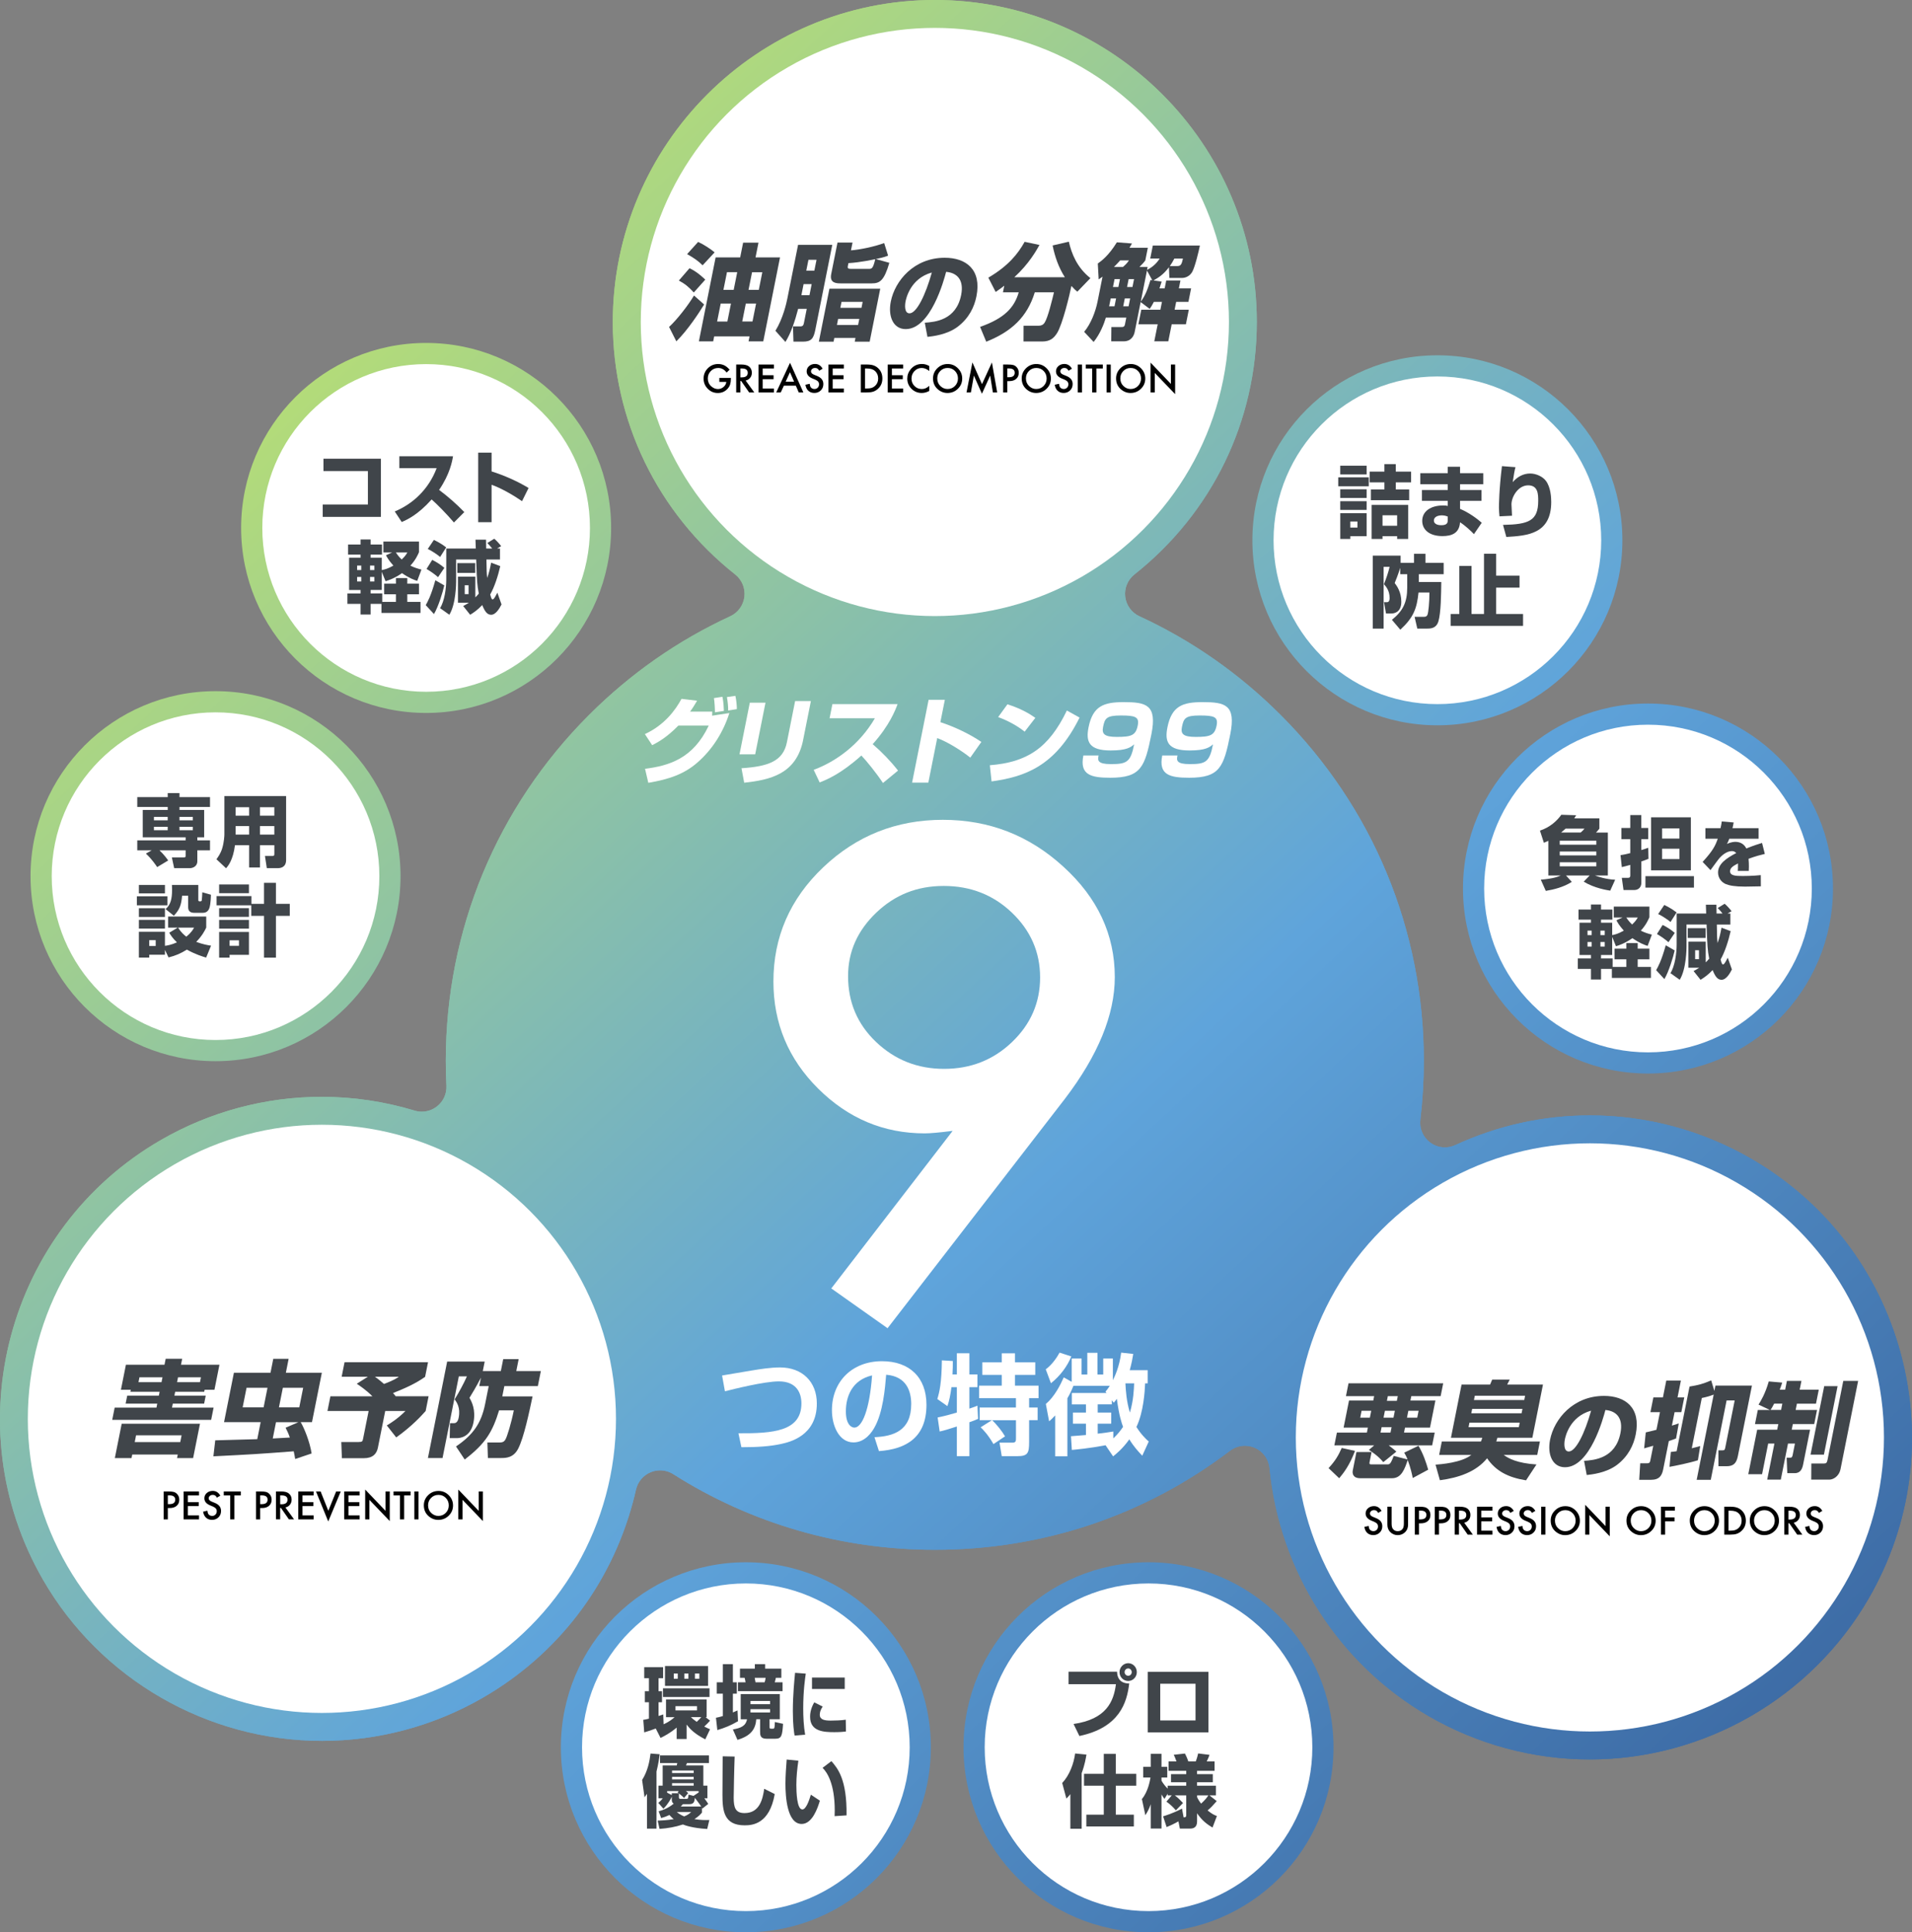 <svg xmlns="http://www.w3.org/2000/svg" xmlns:xlink="http://www.w3.org/1999/xlink" id="_&#x30EC;&#x30A4;&#x30E4;&#x30FC;_1" data-name="&#x30EC;&#x30A4;&#x30E4;&#x30FC; 1" viewBox="0 0 877.78 887.06"><rect x="0" y="0" width="877.78" height="887.06" fill="#808080" stroke="none"/><defs><linearGradient id="_&#x65B0;&#x898F;&#x30B0;&#x30E9;&#x30C7;&#x30FC;&#x30B7;&#x30E7;&#x30F3;&#x30B9;&#x30A6;&#x30A9;&#x30C3;&#x30C1;_2" data-name="&#x65B0;&#x898F;&#x30B0;&#x30E9;&#x30C7;&#x30FC;&#x30B7;&#x30E7;&#x30F3;&#x30B9;&#x30A6;&#x30A9;&#x30C3;&#x30C1; 2" x1="48.32" y1="141.52" x2="844.32" y2="996.93" gradientUnits="userSpaceOnUse"><stop offset=".04" stop-color="#bae071"></stop><stop offset=".5" stop-color="#5fa4db"></stop><stop offset="1" stop-color="#2f548f"></stop></linearGradient><linearGradient id="_&#x65B0;&#x898F;&#x30B0;&#x30E9;&#x30C7;&#x30FC;&#x30B7;&#x30E7;&#x30F3;&#x30B9;&#x30A6;&#x30A9;&#x30C3;&#x30C1;_2-2" data-name="&#x65B0;&#x898F;&#x30B0;&#x30E9;&#x30C7;&#x30FC;&#x30B7;&#x30E7;&#x30F3;&#x30B9;&#x30A6;&#x30A9;&#x30C3;&#x30C1; 2" x1="76.97" y1="114.86" x2="872.97" y2="970.26" xlink:href="#_&#x65B0;&#x898F;&#x30B0;&#x30E9;&#x30C7;&#x30FC;&#x30B7;&#x30E7;&#x30F3;&#x30B9;&#x30A6;&#x30A9;&#x30C3;&#x30C1;_2"></linearGradient><linearGradient id="_&#x65B0;&#x898F;&#x30B0;&#x30E9;&#x30C7;&#x30FC;&#x30B7;&#x30E7;&#x30F3;&#x30B9;&#x30A6;&#x30A9;&#x30C3;&#x30C1;_2-3" data-name="&#x65B0;&#x898F;&#x30B0;&#x30E9;&#x30C7;&#x30FC;&#x30B7;&#x30E7;&#x30F3;&#x30B9;&#x30A6;&#x30A9;&#x30C3;&#x30C1; 2" x1="-54.56" y1="237.26" x2="741.44" y2="1092.66" xlink:href="#_&#x65B0;&#x898F;&#x30B0;&#x30E9;&#x30C7;&#x30FC;&#x30B7;&#x30E7;&#x30F3;&#x30B9;&#x30A6;&#x30A9;&#x30C3;&#x30C1;_2"></linearGradient><linearGradient id="_&#x65B0;&#x898F;&#x30B0;&#x30E9;&#x30C7;&#x30FC;&#x30B7;&#x30E7;&#x30F3;&#x30B9;&#x30A6;&#x30A9;&#x30C3;&#x30C1;_2-4" data-name="&#x65B0;&#x898F;&#x30B0;&#x30E9;&#x30C7;&#x30FC;&#x30B7;&#x30E7;&#x30F3;&#x30B9;&#x30A6;&#x30A9;&#x30C3;&#x30C1; 2" x1="-123.5" y1="301.42" x2="672.49" y2="1156.82" xlink:href="#_&#x65B0;&#x898F;&#x30B0;&#x30E9;&#x30C7;&#x30FC;&#x30B7;&#x30E7;&#x30F3;&#x30B9;&#x30A6;&#x30A9;&#x30C3;&#x30C1;_2"></linearGradient><linearGradient id="_&#x65B0;&#x898F;&#x30B0;&#x30E9;&#x30C7;&#x30FC;&#x30B7;&#x30E7;&#x30F3;&#x30B9;&#x30A6;&#x30A9;&#x30C3;&#x30C1;_2-5" data-name="&#x65B0;&#x898F;&#x30B0;&#x30E9;&#x30C7;&#x30FC;&#x30B7;&#x30E7;&#x30F3;&#x30B9;&#x30A6;&#x30A9;&#x30C3;&#x30C1; 2" x1="-24.44" y1="209.23" x2="771.56" y2="1064.63" xlink:href="#_&#x65B0;&#x898F;&#x30B0;&#x30E9;&#x30C7;&#x30FC;&#x30B7;&#x30E7;&#x30F3;&#x30B9;&#x30A6;&#x30A9;&#x30C3;&#x30C1;_2"></linearGradient><linearGradient id="_&#x65B0;&#x898F;&#x30B0;&#x30E9;&#x30C7;&#x30FC;&#x30B7;&#x30E7;&#x30F3;&#x30B9;&#x30A6;&#x30A9;&#x30C3;&#x30C1;_2-6" data-name="&#x65B0;&#x898F;&#x30B0;&#x30E9;&#x30C7;&#x30FC;&#x30B7;&#x30E7;&#x30F3;&#x30B9;&#x30A6;&#x30A9;&#x30C3;&#x30C1; 2" x1="295.05" y1="-88.07" x2="1091.05" y2="767.33" xlink:href="#_&#x65B0;&#x898F;&#x30B0;&#x30E9;&#x30C7;&#x30FC;&#x30B7;&#x30E7;&#x30F3;&#x30B9;&#x30A6;&#x30A9;&#x30C3;&#x30C1;_2"></linearGradient><linearGradient id="_&#x65B0;&#x898F;&#x30B0;&#x30E9;&#x30C7;&#x30FC;&#x30B7;&#x30E7;&#x30F3;&#x30B9;&#x30A6;&#x30A9;&#x30C3;&#x30C1;_2-7" data-name="&#x65B0;&#x898F;&#x30B0;&#x30E9;&#x30C7;&#x30FC;&#x30B7;&#x30E7;&#x30F3;&#x30B9;&#x30A6;&#x30A9;&#x30C3;&#x30C1; 2" x1="322.96" y1="-114.04" x2="1118.96" y2="741.36" xlink:href="#_&#x65B0;&#x898F;&#x30B0;&#x30E9;&#x30C7;&#x30FC;&#x30B7;&#x30E7;&#x30F3;&#x30B9;&#x30A6;&#x30A9;&#x30C3;&#x30C1;_2"></linearGradient></defs><g><g><g><path d="M729.79,807.69c-25.82,0-51.34-6.86-73.79-19.82-41.2-23.79-68.56-66.38-73.18-113.94-.4-4.09-2.98-7.65-6.75-9.29-1.46-.64-3-.95-4.54-.95-2.44,0-4.86.79-6.86,2.31-39.11,29.73-85.96,45.45-135.5,45.45-42.82,0-84.33-12-120.05-34.7-1.84-1.17-3.96-1.77-6.08-1.77-1.46,0-2.93.28-4.32.86-3.41,1.41-5.92,4.38-6.74,7.98-.44,1.94-.92,3.88-1.43,5.78-10.22,38.14-34.68,70.01-68.87,89.75-22.46,12.97-47.98,19.82-73.79,19.82-52.71,0-101.8-28.33-128.12-73.92-40.75-70.58-16.48-161.16,54.1-201.92,22.46-12.97,47.98-19.82,73.8-19.82,14.45,0,28.81,2.13,42.68,6.33,1.08.33,2.18.49,3.28.49,2.5,0,4.96-.83,6.98-2.41,2.91-2.27,4.53-5.81,4.34-9.5-.19-3.8-.29-7.65-.29-11.46,0-59.96,23.35-116.34,65.75-158.74,18.98-18.98,40.8-34.23,64.83-45.31,3.58-1.65,6.04-5.04,6.51-8.95.47-3.91-1.13-7.79-4.22-10.23-35.71-28.29-56.2-70.54-56.2-115.91C281.37,66.31,347.67,0,429.18,0s147.81,66.31,147.81,147.81c0,45.37-20.48,87.62-56.19,115.91-3.09,2.45-4.69,6.32-4.22,10.23.47,3.91,2.93,7.3,6.51,8.95,24.04,11.08,45.85,26.32,64.83,45.31,42.4,42.4,65.75,98.78,65.75,158.74,0,9.05-.54,18.16-1.6,27.08-.49,4.08,1.27,8.1,4.59,10.52,1.97,1.43,4.31,2.17,6.67,2.17,1.61,0,3.24-.34,4.75-1.04,19.61-9.05,40.45-13.64,61.93-13.64,25.82,0,51.34,6.85,73.8,19.82,34.19,19.74,58.65,51.62,68.87,89.75,10.22,38.14,4.98,77.97-14.77,112.16-26.33,45.6-75.42,73.92-128.11,73.92h0Z" style="fill: url(#_&#x65B0;&#x898F;&#x30B0;&#x30E9;&#x30C7;&#x30FC;&#x30B7;&#x30E7;&#x30F3;&#x30B9;&#x30A6;&#x30A9;&#x30C3;&#x30C1;_2);"></path><path d="M729.79,807.69c-25.82,0-51.34-6.86-73.79-19.82-41.2-23.79-68.56-66.38-73.18-113.94-.4-4.09-2.98-7.65-6.75-9.29-1.46-.64-3-.95-4.54-.95-2.44,0-4.86.79-6.86,2.31-39.11,29.73-85.96,45.45-135.5,45.45-42.82,0-84.33-12-120.05-34.7-1.84-1.17-3.96-1.77-6.08-1.77-1.46,0-2.93.28-4.32.86-3.41,1.41-5.92,4.38-6.74,7.98-.44,1.94-.92,3.88-1.43,5.78-10.22,38.14-34.68,70.01-68.87,89.75-22.46,12.97-47.98,19.82-73.79,19.82-52.71,0-101.8-28.33-128.12-73.92-40.75-70.58-16.48-161.16,54.1-201.92,22.46-12.97,47.98-19.82,73.8-19.82,14.45,0,28.81,2.13,42.68,6.33,1.08.33,2.18.49,3.28.49,2.5,0,4.96-.83,6.98-2.41,2.91-2.27,4.53-5.81,4.34-9.5-.19-3.8-.29-7.65-.29-11.46,0-59.96,23.35-116.34,65.75-158.74,18.98-18.98,40.8-34.23,64.83-45.31,3.58-1.65,6.04-5.04,6.51-8.95.47-3.91-1.13-7.79-4.22-10.23-35.71-28.29-56.2-70.54-56.2-115.91C281.37,66.31,347.67,0,429.18,0s147.81,66.31,147.81,147.81c0,45.37-20.48,87.62-56.19,115.91-3.09,2.45-4.69,6.32-4.22,10.23.47,3.91,2.93,7.3,6.51,8.95,24.04,11.08,45.85,26.32,64.83,45.31,42.4,42.4,65.75,98.78,65.75,158.74,0,9.05-.54,18.16-1.6,27.08-.49,4.08,1.27,8.1,4.59,10.52,1.97,1.43,4.31,2.17,6.67,2.17,1.61,0,3.24-.34,4.75-1.04,19.61-9.05,40.45-13.64,61.93-13.64,25.82,0,51.34,6.85,73.8,19.82,34.19,19.74,58.65,51.62,68.87,89.75,10.22,38.14,4.98,77.97-14.77,112.16-26.33,45.6-75.42,73.92-128.11,73.92h0Z" style="fill: url(#_&#x65B0;&#x898F;&#x30B0;&#x30E9;&#x30C7;&#x30FC;&#x30B7;&#x30E7;&#x30F3;&#x30B9;&#x30A6;&#x30A9;&#x30C3;&#x30C1;_2);"></path></g><circle cx="195.63" cy="242.36" r="84.93" style="fill: url(#_&#x65B0;&#x898F;&#x30B0;&#x30E9;&#x30C7;&#x30FC;&#x30B7;&#x30E7;&#x30F3;&#x30B9;&#x30A6;&#x30A9;&#x30C3;&#x30C1;_2-2);"></circle><circle cx="98.95" cy="402.22" r="84.93" style="fill: url(#_&#x65B0;&#x898F;&#x30B0;&#x30E9;&#x30C7;&#x30FC;&#x30B7;&#x30E7;&#x30F3;&#x30B9;&#x30A6;&#x30A9;&#x30C3;&#x30C1;_2-3);"></circle><circle cx="342.42" cy="802.11" r="84.93" style="fill: url(#_&#x65B0;&#x898F;&#x30B0;&#x30E9;&#x30C7;&#x30FC;&#x30B7;&#x30E7;&#x30F3;&#x30B9;&#x30A6;&#x30A9;&#x30C3;&#x30C1;_2-4);"></circle><circle cx="527.27" cy="802.11" r="84.93" style="fill: url(#_&#x65B0;&#x898F;&#x30B0;&#x30E9;&#x30C7;&#x30FC;&#x30B7;&#x30E7;&#x30F3;&#x30B9;&#x30A6;&#x30A9;&#x30C3;&#x30C1;_2-5);"></circle><circle cx="756.57" cy="407.89" r="84.93" style="fill: url(#_&#x65B0;&#x898F;&#x30B0;&#x30E9;&#x30C7;&#x30FC;&#x30B7;&#x30E7;&#x30F3;&#x30B9;&#x30A6;&#x30A9;&#x30C3;&#x30C1;_2-6);"></circle><circle cx="659.89" cy="248.03" r="84.93" style="fill: url(#_&#x65B0;&#x898F;&#x30B0;&#x30E9;&#x30C7;&#x30FC;&#x30B7;&#x30E7;&#x30F3;&#x30B9;&#x30A6;&#x30A9;&#x30C3;&#x30C1;_2-7);"></circle></g><circle cx="195.63" cy="242.36" r="75.21" style="fill: #fff;"></circle><circle cx="98.95" cy="402.22" r="75.21" style="fill: #fff;"></circle><circle cx="342.42" cy="802.11" r="75.21" style="fill: #fff;"></circle><circle cx="527.27" cy="802.11" r="75.21" style="fill: #fff;"></circle><circle cx="756.57" cy="407.89" r="75.21" style="fill: #fff;"></circle><circle cx="659.89" cy="248.03" r="75.21" style="fill: #fff;"></circle><circle cx="429.18" cy="147.81" r="135.01" style="fill: #fff;"></circle><circle cx="147.78" cy="651.34" r="135.01" style="fill: #fff;"></circle><circle cx="729.9" cy="659.86" r="135.01" style="fill: #fff;"></circle><g><path d="M622.08,666.05c-2.51,6.62-5.21,10.12-7.27,12.56l-4.88-4.65c3.03-3.26,4.54-5.8,6.04-9.25l6.11,1.34ZM630.87,663.5h-18.28l1.17-5.85h13.76l.46-2.3h-11.14l2.48-12.42h11.14l.4-2.01h-12.95l1.18-5.9h43.47l-1.18,5.9h-13.47l-.4,2.01h11.47l-2.48,12.42h-11.47l-.46,2.3h14.09l-1.17,5.85h-19.95c2.15,1.63,2.75,2.21,3.52,2.88l-6.01,4.84c-2.41-2.97-5.62-4.99-6.59-5.61l2.42-2.11ZM648.58,678.51c-.25-1.34-.99-4.79-2.31-8.25-1.37,3.98-2.81,8.34-7.19,8.34h-14.57c-3.43,0-3.75-2.21-3.45-3.69l1.67-8.34h6.95l-.95,4.75c-.13.67.06.91.67.91h7.9c1.05,0,1.65-1.58,2.54-3.88l6.34,1.63c-.56-1.49-1.1-2.35-1.52-3.12l6.54-3.16c2.21,3.69,3.54,7.77,4.47,10.98l-7.1,3.83ZM625.09,647.64l-.63,3.16h4.43l.63-3.16h-4.43ZM634.29,655.16l-.5,2.49h4.57l.5-2.49h-4.57ZM635.8,647.64l-.63,3.16h4.57l.63-3.16h-4.57ZM637.14,640.92l-.43,2.16h4.57l.43-2.16h-4.57ZM646.56,647.64l-.63,3.16h4.71l.63-3.16h-4.71Z" style="fill: #40454a;"></path><path d="M700.59,679.57c-8.3-1.34-13.86-4.27-17.88-10.12-4.99,6.14-12.92,8.92-21.67,10.07l-2-7.14c2.32-.19,11.84-.86,16.41-4.46h-14.76l1.23-6.18h17.95c.27-.62.44-1.01.63-1.73h-14.38l4.87-24.4h13.09c.26-.58.34-.77.98-2.3h8.04c-.32.67-.8,1.63-1.17,2.3h16.43l-4.87,24.4h-16.04c-.15.53-.26.81-.53,1.73h20.04l-1.23,6.18h-15.38c2.12,1.53,6.05,3.79,15.03,4.36l-4.79,7.29ZM674.6,653.1l-.41,2.06h23.09l.41-2.06h-23.09ZM675.86,646.77l-.4,2.01h23.09l.4-2.01h-23.09ZM677.07,640.73l-.39,1.96h23.09l.39-1.96h-23.09Z" style="fill: #40454a;"></path><path d="M727.23,670.63c4.69-.34,14.38-1.12,16.69-12.71,1.44-7.19-2.1-10.25-6.9-10.64-.96,3.75-7.08,26.28-18.55,26.28-5.77,0-8.19-5.9-6.84-12.67,1.9-9.52,10.64-20.08,24.75-20.08,9.84,0,17.01,5.43,14.56,17.71-.98,4.91-3.41,9.99-8.6,13.96-4.93,3.7-11.57,4.39-13.89,4.65l-1.22-6.51ZM718.41,660.81c-.33,1.64-.63,5.51,1.81,5.51,3.25,0,7.37-8.44,10.24-18.74-9.96,2.76-11.84,12.15-12.05,13.23Z" style="fill: #40454a;"></path><path d="M769.47,660.34c-1.34.53-1.91.72-3.33,1.2l-2.6,13.04c-.54,2.68-1.66,4.75-5.61,4.75h-5.38l.46-7.58h2.62c1.29,0,1.76,0,2.01-1.25l1.36-6.81c-2.37.67-3.13.91-4.19,1.2l.75-7.33c1.15-.29,1.99-.43,4.9-1.2l1.62-8.1h-4.38l1.35-6.76h4.38l1.54-7.72h6.71l-1.54,7.72h3.09l-1.35,6.76h-3.09l-1.24,6.19c1.16-.34,2.13-.67,3.15-1.01l-1.24,6.9ZM767.04,666.53c1.11-.1,1.75-.19,2.69-.33l5.92-29.68c4.33-.72,6.05-1.2,9.94-2.83l1.46,4.84.49-2.45h16.76l-6.45,32.31c-.67,3.36-2.03,4.7-5.22,4.7h-3.71l-.02-7.29h1.9c1,0,1.08-.38,1.29-1.44l4.29-21.48h-3.71l-7.27,36.44h-6.47l7.81-39.12c-1.86.72-3.02,1.05-5.46,1.58l-4.6,23.06c2.4-.58,2.86-.72,3.87-1.01l-1.06,6.52c-3.92,1.25-10.56,2.59-13.03,3.02l.61-6.86Z" style="fill: #40454a;"></path><path d="M812.54,647.25l-5.22-2.44c.97-1.53,3.08-4.94,4.7-10.64l6.18.53c-.47,1.39-.71,2.16-1.13,3.26h2.48l.8-4.03h6.67l-.8,4.03h8.76l-1.28,6.42h-8.76l-.57,2.88h9.81l-1.29,6.47h-9.81l-.52,2.59h8.43l-3.17,15.87c-.37,1.87-1.1,4.08-3.86,4.08h-3.43l-.3-7.1h1.71c.43,0,.83-.1,1.04-1.15l1.06-5.32h-3.19l-3.3,16.54h-6.24l3.3-16.54h-2.86l-2.8,14.05h-6.33l4.08-20.42h9.19l.52-2.59h-10.71l1.29-6.47h5.57ZM817.68,647.25l.57-2.88h-3.76c-.87,1.73-1.19,2.16-1.67,2.88h4.86ZM837.48,636.32h6.14l-6.28,31.45h-6.14l6.28-31.45ZM846.24,633.92h6.81l-8.07,40.42c-.76,3.79-3.79,4.89-4.98,4.89h-8.47l.04-7.38h5.62c1.14,0,1.53-.29,1.79-1.58l7.25-36.34Z" style="fill: #40454a;"></path></g><g><path d="M307.16,150.09c3.73-3.4,8.93-10.16,11.45-14.43l4.65,4.12c-2.34,3.84-7.48,11.7-12.76,16.92l-3.34-6.62ZM316.54,123.14c3.41,1.53,6.4,4.41,7.24,5.23l-5.27,5.9c-2.3-2.54-3.98-3.93-6.86-5.47l4.89-5.66ZM320.52,111.06c2.53,1.15,5.73,3.26,7.56,4.79l-5.52,5.94c-1.99-1.96-3.86-3.31-7.12-5.13l5.07-5.61ZM328.53,118.16h11.28l1.35-6.76h7.05l-1.35,6.76h11.24l-7.69,38.55h-6.76l.46-2.3h-16.23l-.46,2.3h-6.57l7.69-38.55ZM335.58,139.35h-4.71l-1.65,8.25h4.71l1.65-8.25ZM338.45,124.96h-4.71l-1.62,8.1h4.71l1.62-8.1ZM340.75,147.59h4.71l1.65-8.25h-4.71l-1.65,8.25ZM343.64,133.07h4.71l1.62-8.1h-4.71l-1.62,8.1Z" style="fill: #40454a;"></path><path d="M366.38,112.4h15.71l-7.8,39.07c-.78,3.88-1.79,5.37-5.69,5.37h-4.33l-.22-7h3.38c1.19,0,1.46-.62,1.67-1.68l1.27-6.38h-3.95c-1.47,5.71-3.4,11.31-5.84,15.2l-4.59-5.13c3.52-5.71,5.07-12.75,5.47-14.77l4.93-24.69ZM368.92,130.43l-1.01,5.08h3.71l1.01-5.08h-3.71ZM371.15,119.26l-1,4.99h3.71l1-4.99h-3.71ZM404.11,132.54l-4.85,24.31h-6.86l.34-1.73h-9.71l-.34,1.73h-6.76l4.85-24.31h23.33ZM407.72,117.34c-.83.34-1.77.77-5.65,1.58l6.22,1.73c-2.41,8.25-4.41,9.44-8.07,9.44h-14.24c-2.09,0-5.21-.14-4.38-4.27l2.89-14.48h6.9l-.72,3.59c3.96-.29,10.96-1.73,15.24-3.36l1.8,5.75ZM384.78,146.39l-.55,2.78h9.71l.56-2.78h-9.71ZM386.34,138.58l-.55,2.73h9.71l.54-2.73h-9.71ZM389.23,122.18c-.16.81-.01,1.25,1.32,1.25h8.24c1.38,0,2,0,3.03-4.46-.4.1-6.97,1.53-12.31,1.82l-.28,1.39Z" style="fill: #40454a;"></path><path d="M424.56,148.15c4.69-.34,14.38-1.12,16.69-12.71,1.44-7.19-2.1-10.25-6.9-10.64-.96,3.75-7.08,26.28-18.55,26.28-5.77,0-8.19-5.9-6.84-12.67,1.9-9.52,10.64-20.08,24.75-20.08,9.84,0,17.01,5.43,14.56,17.71-.98,4.91-3.41,9.99-8.6,13.96-4.93,3.7-11.57,4.39-13.89,4.65l-1.22-6.51ZM415.74,138.33c-.33,1.64-.63,5.51,1.81,5.51,3.25,0,7.37-8.44,10.24-18.74-9.96,2.76-11.83,12.15-12.05,13.23Z" style="fill: #40454a;"></path><path d="M461.05,131.15c-1.19.96-2.13,1.63-3.95,2.88l-3.36-6.57c9.17-5.37,13.62-10.98,16.66-16.45l6.81,1.44c-1.34,2.4-4.77,8.63-11.53,14.81h23.18c-2.76-4.31-4.57-9.3-5.61-14.58l7.44-1.73c1.28,5.51,3.73,11.84,9.9,16.73l-6,6.23c-.78-.62-1.46-1.25-2.71-2.64-.75,3.74-4.03,17.55-6.61,21.67-1.45,2.25-3.1,3.83-6.86,3.83h-8.52l.02-7.24h6.9c1.19,0,2.08-.38,2.75-1.39,1.5-2.25,3.5-10.6,4.31-13.95h-8.81c-3.52,11.46-10.8,18.08-22.28,22.68l-2.83-6.81c11.21-3.93,15.72-8.87,17.74-15.87h-7.24l.61-3.07Z" style="fill: #40454a;"></path><path d="M536.67,122.66c-2.65,3.5-4.8,4.75-7.12,6.09l3.75.53c-.38,1.2-.64,2.01-1,3.12h2.38l.73-3.64h6.52l-.73,3.64h5.62l-1.23,6.18h-5.62l-.72,3.6h6.52l-1.33,6.66h-6.52l-1.57,7.86h-6.43l1.57-7.86h-8.86l1.33-6.66h8.76l.72-3.6h-3.71c-.92,1.77-1.27,2.3-1.93,3.21l-4.14-3.12-2.75,13.76c-.28,1.39-1.33,4.27-5.09,4.27h-5.67l.07-6.57h4.52c.81,0,1.48,0,1.72-1.25l.61-3.07h-9.38c-.88,2.97-2.69,7.53-5.61,11.17l-4.36-4.65c3.12-3.69,5.26-9.4,6.14-13.81l2.3-11.51c-.45.34-.67.48-1.77,1.25l-.4-7.29c1.61-1.15,4.95-3.55,8.75-9.73l6.94.53c-.52.91-.79,1.34-1.15,1.97h8.43l-1.16,5.8c-.91,1.25-1.26,1.53-2.7,3.02h3.76l-.27,1.34c2-.96,4.31-2.73,5.8-5.23h-4.33l1.19-5.95h21.61c-.53,2.64-2.27,9.92-3.57,12.18-1.43,2.4-3.82,2.69-4.49,2.69h-5.95l-.2-4.94ZM509.91,137l-.72,3.6h2.47l.72-3.6h-2.48ZM511.68,128.13l-.73,3.64h2.48l.73-3.64h-2.48ZM515.5,122.57c1.03-.86,1.97-1.77,2.79-3.02h-4.05c-.54.58-1.42,1.63-2.84,3.02h4.09ZM516.38,137l-.72,3.6h2.47l.72-3.6h-2.48ZM518.15,128.13l-.73,3.64h2.48l.73-3.64h-2.48ZM526.56,124.2l-2.85,14.29c2.09-2.83,3.1-5.51,4.46-9.92l.84.1-2.44-4.46ZM540.49,122.14c1.57,0,2-.72,2.59-3.45h-3.95c-.77,1.49-1.35,2.45-2.07,3.45h3.43Z" style="fill: #40454a;"></path></g><g><path d="M296.05,337c9.01-4.14,14.09-11.09,16.82-16.19l7.16.86c-1.17,1.99-2,3.37-3.23,5.01h10.2c-.02.3-.06,1.6-.07,1.86l7.91-1.21c-2.67,8.46-7.59,16.58-14.7,22.75-5.97,5.22-12.93,7.68-22.51,9.28l-1.5-6.43c11.09-1.42,22.11-4.71,29.25-19.86h-13.93c-5.37,5.44-9.09,7.51-12.04,9.02l-3.35-5.09ZM328.22,326.99c.03-1.21-.2-5.22-.46-6.52l3.89-.6c.2.95.55,2.59.68,6.48l-4.11.65ZM334.3,326.17c0-1.94-.16-3.71-.57-6.17l3.88-.56c.45,2.03.68,4.53.67,6.09l-3.99.65Z" style="fill: #fff;"></path><path d="M346.7,346.28h-7.2l4.73-23.7h7.2l-4.73,23.7ZM368.71,339.72c-3.15,15.76-15.35,18.3-27.06,19.6l-1.24-6.65c12.21-.82,19.1-3.15,20.85-11.92l3.77-18.91h7.24l-3.57,17.87Z" style="fill: #fff;"></path><path d="M373.56,353.41c10.42-3.88,21.12-11.74,28.08-23.66h-20.79l1.3-6.52h29.92c-.95,2.59-3.66,9.76-11.43,18.39,4.28,3.67,8.19,7.73,11.64,12.13l-6.92,5.7c-2.96-4.49-7.71-10.36-9.92-12.61-9.4,8.46-15.93,11.09-19.14,12.35l-2.75-5.79Z" style="fill: #fff;"></path><path d="M433.77,321.25l-2.05,10.27c6.64,2.16,13.68,5.57,18.81,9.07l-5.08,7.21c-3.84-3.07-10.27-7.17-15.18-8.98l-4.08,20.46h-7.46l7.59-38.03h7.46Z" style="fill: #fff;"></path><path d="M454.43,351.29c16.94-1.34,27-7.73,35.36-25.12l5.83,3.24c-11.14,22.53-25.32,27.2-40.4,29.31l-.79-7.43ZM470.41,335.88c-3.43-2.76-7.89-5.14-12.17-6.69l4.26-5.87c6.05,1.9,10.08,4.27,12.82,6.22l-4.91,6.34Z" style="fill: #fff;"></path><path d="M504.36,346.8c-.53,2.25-.49,3.97,5.59,3.97,7.29,0,9.12-.82,10.73-9.07-1.6,1.34-3.39,2.81-10.8,2.81-9.94,0-11.46-4.01-10.14-10.62,1.97-9.89,7.11-11.57,16.15-11.57,10.29,0,15.41,1.17,12.71,14.72-3.02,15.11-4.8,19.99-18.91,19.99-8.83,0-14.14-1.3-12.32-10.23h6.99ZM522.32,333.07c.79-3.97-1.09-4.62-7.74-4.62s-7.38,1.34-8.16,5.22c-.64,3.19.45,4.62,6.28,4.62,6.69,0,8.71-.69,9.62-5.22Z" style="fill: #fff;"></path><path d="M540.57,346.8c-.53,2.25-.49,3.97,5.59,3.97,7.29,0,9.12-.82,10.73-9.07-1.6,1.34-3.39,2.81-10.8,2.81-9.94,0-11.46-4.01-10.14-10.62,1.97-9.89,7.11-11.57,16.15-11.57,10.29,0,15.41,1.17,12.71,14.72-3.02,15.11-4.8,19.99-18.91,19.99-8.83,0-14.14-1.3-12.32-10.23h6.99ZM558.53,333.07c.79-3.97-1.09-4.62-7.74-4.62s-7.38,1.34-8.16,5.22c-.64,3.19.45,4.62,6.28,4.62,6.69,0,8.71-.69,9.62-5.22Z" style="fill: #fff;"></path></g><g><path d="M60.03,638h-4.52l2.3-11.51h17.71l.55-2.73h7.57l-.55,2.73h17.66l-2.3,11.51h-4.52l-.18.91h-13.33l-.35,1.77h14.38l-.74,3.69h-14.38l-.36,1.82h19.09l-1.12,5.61h-45.42l1.12-5.61h19.19l.36-1.82h-14.52l.74-3.69h14.52l.35-1.77h-13.43l.18-.91ZM55.87,653.58h35.94l-3.15,15.77h-7.38l.33-1.63h-20.9l-.33,1.63h-7.66l3.15-15.77ZM61.85,662.02h20.9l.62-3.12h-20.9l-.62,3.12ZM74.15,634.5l.45-2.25h-10.57l-.45,2.25h10.57ZM81.29,634.5h10.52l.45-2.25h-10.52l-.45,2.25Z" style="fill: #40454a;"></path><path d="M135.52,669.79c-.18-1.01-.35-2.06-.67-3.55-16.92,1.29-18.94,1.39-36.88,2.3l.85-7.34c2.72-.05,16.22-.43,19.29-.53l1.56-7.82h-16.81l4.53-22.68h16.8l1.27-6.38h7.05l-1.27,6.38h16.52l-4.53,22.68h-5.19c1.57,2.64,4.14,8.82,5.03,14.38l-7.55,2.54ZM113.19,637.09l-1.79,8.97h9.62l1.79-8.97h-9.62ZM136.99,652.87h-10.28l-1.49,7.48c1.25-.05,6.74-.38,7.85-.43-.66-1.92-1.38-3.36-1.96-4.51l5.89-2.54ZM129.85,637.09l-1.79,8.97h9.33l1.79-8.97h-9.33Z" style="fill: #40454a;"></path><path d="M168.85,632.01h-12l1.33-6.66h38.32l-1.34,6.71c-4.6,3.26-9.65,5.42-14.72,7.43.24.24,1,1.2,1.23,1.49h15.09l-1.35,6.76c-1.84,2.06-6.07,6.81-13.51,12.13l-4.33-5.51c1.13-.67,4.92-2.92,8.56-6.62h-9.28l-3.36,16.83c-.56,2.83-2.35,4.84-6.49,4.84h-10.04l-.28-7.43h7.9c1.81,0,1.88-.34,2.15-1.73l2.5-12.51h-18.9l1.35-6.76h19.28c-2.82-2.83-5.79-4.84-7.18-5.75l5.07-3.21ZM172.14,632.01c1.63,1.15,2.84,2.21,4.15,3.31,4.52-1.68,5.92-2.69,6.8-3.31h-10.95Z" style="fill: #40454a;"></path><path d="M220.8,632.44c-2.38,4.51-3.94,7.1-5.27,9.25.95,1.68,3.02,5.37,1.82,11.41-1.34,6.71-6.32,7.09-7.51,7.09h-3.38l.13-6.86h1.86c1.62,0,2.02-2.01,2.12-2.54.92-4.6-.92-7.1-1.85-8.39,2.04-3.31,4.22-7.34,5.63-10.55h-3.71l-7.48,37.49h-6.71l8.84-44.3h17.23l-.87,4.36h8.28l1.09-5.47h7.09l-1.09,5.47h11.28l-1.38,6.9h-15.38l-.95,4.75h13.9c-1.51,7.09-3.94,18.79-6.59,23.97-2.17,4.17-5.48,4.31-7.86,4.31h-6.05l-.24-7.14h5.76c1.62,0,2.14-.72,2.51-1.34.76-1.2,2.66-7.38,3.87-13.42h-6.76c-2.98,9.68-6.01,15.1-15.79,22.58l-3.99-5.99c7.82-5.32,11.59-10.6,13.37-19.51l1.64-8.2h-4.33l.78-3.88Z" style="fill: #40454a;"></path></g><g><path d="M614.37,219.14h14.01v4.09h-14.01v-4.09ZM615.29,213.78h12.11v4.02h-12.11v-4.02ZM615.29,224.61h12.11v3.99h-12.11v-3.99ZM615.29,230.09h12.11v3.99h-12.11v-3.99ZM615.29,235.6h12.11v10.54h-7.48v1.27h-4.62v-11.81ZM619.91,239.4v2.79h3.28v-2.79h-3.28ZM640.8,216.5h7.02v4.93h-7.02v3.26h6.14v4.93h-17.58v-4.93h6.21v-3.26h-6.78v-4.93h6.78v-3.44h5.22v3.44ZM629.69,231.79h16.8v15.62h-5.08v-1.27h-6.71v1.27h-5.01v-15.62ZM634.7,236.54v4.82h6.71v-4.82h-6.71Z" style="fill: #40454a;"></path><path d="M664.65,217.22v-2.94h5.65v2.94h10.66v5.07h-10.66v2.65h9.85v4.96h-9.85v3.7c4.06,1.7,7.98,4.6,9.95,6.38l-3.57,5.22c-1.41-1.49-3.99-3.91-6.39-5.44-.32,5-3.78,6.34-8.08,6.34-6,0-9.28-2.94-9.28-6.99,0-4.38,3.88-7.07,9.6-7.07,1.17,0,1.55.07,2.12.22v-2.36h-11.86v-4.96h11.86v-2.65h-12.6v-5.07h12.6ZM664.65,237.12c-.67-.25-1.52-.54-2.72-.54-1.31,0-3.64.43-3.64,2.36,0,2.03,2.61,2.17,3.42,2.17,2.96,0,2.93-1.49,2.93-2.39v-1.59Z" style="fill: #40454a;"></path><path d="M695.74,214.47c-.39,1.3-.74,3.37-1.27,6.85,2.15-2.43,4.83-3.95,8.01-3.95,2.75,0,5.75,1.41,7.2,3.33,2.29,3.01,2.47,7.86,2.47,9.75,0,14.82-11.15,15.47-20.61,16.05l-1.52-5.54c11.79-.22,16.16-1.88,16.16-11.02,0-2.9,0-7.14-4.62-7.14s-7.66,5.29-7.66,8.73c0,.69.18,4.13.25,5.22l-5.75.29c-.11-1.01-.25-2.9-.25-3.99,0-1.01.04-8.23,1.38-19.06l6.21.47Z" style="fill: #40454a;"></path><path d="M642.83,260.66c-1.09,3.41-1.87,5.36-2.54,6.99.95,1.27,3.04,4.06,3.04,8.62,0,5.07-3.63,5.36-4.52,5.36h-2.51l-.92-5.18h1.38c1.2,0,1.2-1.52,1.2-1.92,0-3.48-1.73-5.36-2.61-6.34,1.02-2.5,2.05-5.54,2.61-7.97h-2.75v28.34h-4.98v-33.49h12.78v3.3h6.14v-4.13h5.26v4.13h8.36v5.22h-11.4v3.59h10.31c-.07,5.36-.14,14.21-1.34,18.12-.99,3.15-3.42,3.26-5.19,3.26h-4.48l-1.24-5.4h4.27c1.2,0,1.48-.54,1.66-1.01.39-.91.88-5.58.88-10.15h-5.01c-.78,7.32-2.22,11.42-8.36,17.07l-3.85-4.53c5.01-4.02,7.02-8.01,7.02-14.75v-6.2h-3.21v-2.94Z" style="fill: #40454a;"></path><path d="M686.87,254.21v10.04h10.73v5.51h-10.73v12.1h12.35v5.47h-33.25v-5.47h3.99v-22.07h5.61v22.07h5.72v-27.65h5.58Z" style="fill: #40454a;"></path></g><g><path d="M710.83,385.98c-.95.44-1.27.58-2.05.91l-1.8-5.58c4.69-1.56,7.8-4.49,9.81-7.28l6.81.22c-.46.76-.64,1.05-.88,1.45h11.54v4.71c-.53.73-1.27,1.49-1.55,1.78h5.44v19.71h-5.93c1.13.44,4.98,1.78,9.28,1.96l-2.26,5c-1.41-.22-7.27-1.12-12.18-4.13l2.75-2.83h-10.87l2.65,2.94c-3.71,2.39-8.22,3.52-11.93,4.13l-2.29-5.15c5.72-.43,8.05-1.41,9.18-1.92h-5.72v-15.91ZM716.06,385.95v1.81h16.8v-1.81h-16.8ZM716.06,390.91v1.78h16.8v-1.78h-16.8ZM716.06,395.84v1.85h16.8v-1.85h-16.8ZM725.69,382.18c.95-.83,1.34-1.3,1.73-1.78h-8.68c-.92.83-1.55,1.38-2.05,1.78h9Z" style="fill: #40454a;"></path><path d="M756.81,394.25c-1.38.54-2.19.87-3.28,1.2v9.68c0,3.19-2.61,3.44-3.04,3.44h-5.15l-.78-5.58h2.79c.74,0,1.09-.25,1.09-1.02v-4.93c-1.59.47-2.82.76-3.88,1.01l-.6-5.47c1.13-.18,2.01-.33,4.48-.94v-6.41h-4.06v-5.15h4.06v-5.91h5.05v5.91h3.21v5.15h-3.18v5c.95-.25,1.55-.47,3.18-1.05l.11,5.07ZM777.67,407.47h-22.27v-5.25h22.27v5.25ZM776.26,399.54h-18.28v-24.35h18.28v24.35ZM763.06,380.29v4.67h7.94v-4.67h-7.94ZM763.06,389.61v4.75h7.94v-4.75h-7.94Z" style="fill: #40454a;"></path><path d="M795.91,377.55c-.26,1.47-.39,1.97-.55,2.64h11.99v4.84h-13.45c-.29.87-.62,1.5-1.07,2.4,1.98-.97,3.54-.97,3.83-.97,1.43,0,3.74.4,5.07,3.04,3.22-1.33,5.78-2.1,7.21-2.54l1.27,5.04c-1.66.4-4.16,1-7.47,2.24.13,1.13.16,2.5.16,3.67,0,.8-.03,1.37-.06,1.9h-5.04c.07-.73.1-1.27.1-3.44-1.98,1.03-3.64,1.94-3.64,3.57,0,2.1,2.53,2.2,5.91,2.2.32,0,4.48,0,8.19-.4l.03,5.14c-5.88.1-6.53.13-7.24.13-4.78,0-7.15-.5-8.77-1.13-1.85-.73-3.64-2.64-3.64-5.34,0-3.97,3.83-6.57,8.35-8.94-.55-.63-1.2-.9-2.01-.9-2.53,0-4.87,2.3-5.59,3.1-.75.83-3.61,4.84-4.22,5.64l-3.61-3.77c4.81-5.24,5.85-7.51,6.95-10.64h-5.68v-4.84h6.95c.26-1.1.42-2.04.58-3.1l5.46.47Z" style="fill: #40454a;"></path><path d="M740,444.78h-4.98v4.89h-4.62v-4.89h-6.04v-4.78h6.04v-1.59h-5.26v-14.82h5.26v-1.41h-5.72v-4.64h5.72v-2.32h4.62v2.32h5.22v4.64h-5.22v1.41h5.12v5.69c1.38-.29,2.79-.62,5.33-2.07-2.22-2.46-3-3.99-3.39-4.75l2.82-1.27h-4.02v-5h16.34v4.89c-.57,1.27-1.48,3.44-3.95,6.16,1.91.94,3.42,1.38,5.08,1.81l-1.94,5.18c-1.27-.4-3.6-1.2-6.99-3.55-3.32,2.32-6,3.23-7.55,3.7l-1.73-4.31v8.33h-5.12v1.59h5.33v3.88h6.28v-3.48h-5.4v-4.89h5.4v-2.57h5.22v2.57h5.37v4.89h-5.37v3.48h6.07v5.07h-17.93v-4.17ZM728.81,427.21v2.07h1.91v-2.07h-1.91ZM728.81,432.43v2.1h1.91v-2.1h-1.91ZM734.74,427.21v2.07h1.98v-2.07h-1.98ZM734.74,432.43v2.1h1.98v-2.1h-1.98ZM746.6,421.19c1.2,1.81,2.19,2.75,2.68,3.23,1.59-1.49,2.08-2.36,2.61-3.23h-5.29Z" style="fill: #40454a;"></path><path d="M768.83,436.3c-.67,3.08-2.68,9.71-4.73,13.16l-3.78-4.1c.81-1.41,2.37-4.09,4.41-11.42l4.09,2.36ZM763.29,424.6c1.98.98,3.81,2.14,5.58,3.66l-2.89,4.28c-1.52-1.34-3.14-2.5-5.29-3.77l2.61-4.17ZM764.06,415.43c.78.4,3.21,1.52,5.65,3.44l-2.79,4.39c-1.13-.98-3.78-2.79-5.68-3.66l2.82-4.17ZM783.05,441.81c.42-.36.78-.73,1.62-1.74-.78-4.02-.85-5.65-1.2-15.66h-9.21v10.26c0,.54-.04,10.15-3.11,15.11l-4.27-3.04c2.05-3.15,2.86-9.24,2.86-13.08v-14.28h13.55c-.04-.54-.14-3.77-.14-4.06h4.84c0,.11.07,3.55.07,4.06h2.75c-.64-.8-.99-1.27-2.22-2.54l3.18-1.96c.88.69,2.51,2.5,3.18,3.41l-1.87,1.09h1.31v5.04h-6.21c.07,5.47.11,6.23.35,8.48.81-2.28,1.31-4.31,1.8-7.03l4.2,1.59c-1.06,4.57-2.58,9.39-4.62,13.01.56,2.25.85,2.25,1.13,2.25.42,0,.85-.51,2.15-3.08l1.91,5.4c-.85,1.7-2.58,4.75-4.76,4.75-1.91,0-2.96-1.67-4.09-4.46-2.05,2.17-3.88,3.44-5.54,4.46l-3.21-4.02c.71-.36,1.38-.73,2.61-1.52h-5.01v-11.96h7.98v9.53ZM774.83,426.08h8.22v4.49h-8.22v-4.49ZM778.22,436.23v4.09h1.76v-4.09h-1.76Z" style="fill: #40454a;"></path></g><g><path d="M69.65,390.35h-6.63v-4.57h22.2v-1.41h-19.69v-12.54h11.47v-1.38h-13.98v-4.53h13.98v-1.85h5.4v1.85h14.01v4.53h-14.01v1.38h11.33v12.54h-3.14v1.41h5.82v4.57h-5.82v5c0,2.57-2.37,3.19-3.39,3.19h-7.24l-1.06-4.93h5.54c.67,0,.78-.15.78-.91v-2.36h-12c2.26,2.21,3.35,3.77,3.99,4.67l-5.05,3.04c-.46-.69-2.51-3.77-5.19-6.2l2.68-1.52ZM70.67,375.02v1.56h6.32v-1.56h-6.32ZM70.67,379.55v1.56h6.32v-1.56h-6.32ZM82.39,375.02v1.56h6.14v-1.56h-6.14ZM82.39,379.55v1.56h6.14v-1.56h-6.14Z" style="fill: #40454a;"></path><path d="M125.94,388h-6.6v10.22h-4.98v-10.22h-6.49c-.88,6.85-3.14,9.53-4.09,10.58l-4.41-4.13c.74-1.05,1.94-2.65,2.65-5.04.85-2.79.99-5.76.99-6.31v-17.65h28.34v29.35c0,3.44-2.68,3.73-3.67,3.73h-5.19l-.85-5.58h3.39c.78,0,.92-.22.92-1.02v-3.95ZM108.18,370.57v3.88h6.18v-3.88h-6.18ZM108.18,379.23v3.91h6.18v-3.91h-6.18ZM119.34,370.57v3.88h6.6v-3.88h-6.6ZM119.34,379.23v3.91h6.6v-3.91h-6.6Z" style="fill: #40454a;"></path><path d="M62.84,411.46h14.01v4.13h-14.01v-4.13ZM63.76,406.25h11.96v3.88h-11.96v-3.88ZM63.76,416.94h11.96v3.99h-11.96v-3.99ZM75.72,436.04v2.25h-7.2v1.3h-4.76v-11.85h11.96v6.45c.95-.11,2.93-.43,5.51-1.59-1.91-1.81-2.86-3.3-3.53-4.42l3.92-2.36h-4.45v-5.07h17.51v5.07c-.6,1.27-1.8,3.7-4.59,6.56,3.04,1.12,5.26,1.52,6.81,1.74l-2.26,5.47c-1.62-.47-4.87-1.45-8.86-3.66-2.58,1.67-5.15,2.79-8.4,3.59l-1.66-3.48ZM63.76,422.26h11.96v4.02h-11.96v-4.02ZM68.52,431.58v2.68h2.96v-2.68h-2.96ZM76,417.34c2.36-1.99,3-4.71,3-9.02,0-.87-.04-1.41-.07-2.07h12.11v6.81c0,.4.07.72.57.72.67,0,.95,0,1.02-.51.14-.98.21-2.68.25-3.66l3.95,1.12c0,.72-.11,4.2-.64,5.91-.11.4-.71,2.39-2.93,2.39h-4.2c-1.59,0-2.68-.72-2.68-2.54v-5.29h-2.79c-.35,4.2-1.09,6.34-3.78,9.17l-3.81-3.04ZM81.76,425.82c1.41,2.32,3,3.59,3.78,4.17,2.43-1.99,3.21-3.48,3.56-4.17h-7.34Z" style="fill: #40454a;"></path><path d="M115.35,415.6h-15.92v-4.24h15.99v3.55h5.79v-9.64h5.47v9.64h6.35v5.54h-6.35v19.17h-5.47v-19.17h-5.86v-4.86ZM100.6,406.03h13.69v3.99h-13.69v-3.99ZM100.6,416.9h13.69v3.99h-13.69v-3.99ZM100.6,422.3h13.69v3.99h-13.69v-3.99ZM100.6,427.81h13.69v10.51h-8.89v1.3h-4.8v-11.81ZM105.4,431.65v2.54h4.31v-2.54h-4.31Z" style="fill: #40454a;"></path></g><g><path d="M174.87,210.58v26.71h-26.72v-5.69h20.75v-15.37h-20.4v-5.65h26.36Z" style="fill: #40454a;"></path><path d="M181.22,234.79c7.94-3.26,15.46-9.86,19.24-19.86h-17.12v-5.47h24.63c-.35,2.17-1.41,8.19-6.39,15.44,4.13,3.08,8.01,6.49,11.58,10.18l-4.76,4.78c-3.18-3.77-8.05-8.7-10.24-10.58-6.35,7.1-11.29,9.31-13.73,10.36l-3.21-4.86Z" style="fill: #40454a;"></path><path d="M225.68,207.79v8.62c5.82,1.81,12.18,4.67,16.98,7.61l-3,6.05c-3.67-2.57-9.63-6.02-13.98-7.54v17.18h-6.14v-31.93h6.14Z" style="fill: #40454a;"></path><path d="M175.13,277.21h-4.98v4.89h-4.62v-4.89h-6.04v-4.78h6.04v-1.59h-5.26v-14.82h5.26v-1.41h-5.72v-4.64h5.72v-2.32h4.62v2.32h5.22v4.64h-5.22v1.41h5.12v5.69c1.38-.29,2.79-.62,5.33-2.07-2.22-2.46-3-3.99-3.39-4.75l2.82-1.27h-4.02v-5h16.34v4.89c-.57,1.27-1.48,3.44-3.95,6.16,1.91.94,3.42,1.38,5.08,1.81l-1.94,5.18c-1.27-.4-3.6-1.2-6.99-3.55-3.32,2.32-6,3.23-7.55,3.7l-1.73-4.31v8.33h-5.12v1.59h5.33v3.88h6.28v-3.48h-5.4v-4.89h5.4v-2.57h5.22v2.57h5.37v4.89h-5.37v3.48h6.07v5.07h-17.93v-4.17ZM163.95,259.63v2.07h1.91v-2.07h-1.91ZM163.95,264.85v2.1h1.91v-2.1h-1.91ZM169.88,259.63v2.07h1.98v-2.07h-1.98ZM169.88,264.85v2.1h1.98v-2.1h-1.98ZM181.73,253.62c1.2,1.81,2.19,2.75,2.68,3.23,1.59-1.49,2.08-2.36,2.61-3.23h-5.29Z" style="fill: #40454a;"></path><path d="M203.96,268.73c-.67,3.08-2.68,9.71-4.73,13.16l-3.78-4.1c.81-1.41,2.37-4.09,4.41-11.42l4.09,2.36ZM198.42,257.02c1.98.98,3.81,2.14,5.58,3.66l-2.89,4.28c-1.52-1.34-3.14-2.5-5.29-3.77l2.61-4.17ZM199.2,247.85c.78.4,3.21,1.52,5.65,3.44l-2.79,4.39c-1.13-.98-3.78-2.79-5.68-3.66l2.82-4.17ZM218.19,274.24c.42-.36.78-.73,1.62-1.74-.78-4.02-.85-5.65-1.2-15.66h-9.21v10.26c0,.54-.04,10.15-3.11,15.11l-4.27-3.04c2.05-3.15,2.86-9.24,2.86-13.08v-14.28h13.55c-.04-.54-.14-3.77-.14-4.06h4.84c0,.11.07,3.55.07,4.06h2.75c-.64-.8-.99-1.27-2.22-2.54l3.18-1.96c.88.69,2.51,2.5,3.18,3.41l-1.87,1.09h1.31v5.04h-6.21c.07,5.47.11,6.23.35,8.48.81-2.28,1.31-4.31,1.8-7.03l4.2,1.59c-1.06,4.57-2.58,9.39-4.62,13.01.56,2.25.85,2.25,1.13,2.25.42,0,.85-.51,2.15-3.08l1.91,5.4c-.85,1.7-2.58,4.75-4.76,4.75-1.91,0-2.96-1.67-4.09-4.46-2.05,2.17-3.88,3.44-5.54,4.46l-3.21-4.02c.71-.36,1.38-.73,2.61-1.52h-5.01v-11.96h7.98v9.53ZM209.96,258.51h8.22v4.49h-8.22v-4.49ZM213.35,268.66v4.09h1.76v-4.09h-1.76Z" style="fill: #40454a;"></path></g><g><path d="M301.06,793.49c-1.75.69-3.52,1.27-5.3,1.78l-.44-5.76c.7-.11,1.3-.18,2.6-.54v-7.54h-1.87v-5.04h1.87v-5.98h-2.16v-5.07h8.67v5.07h-2.1v5.98h1.59v5.04h-1.59v6.31c1.11-.33,1.59-.51,2.16-.72l.16,4.53c2.83-1.27,4.25-2.57,5.05-3.26h-3.94v-8.12h18.64v8.12h-.48l2.06,1.59c-.83.94-1.08,1.2-2.67,2.72,1.4.72,2.03.98,2.67,1.23l-2.19,4.64c-5.21-2.65-7.24-5.04-8.57-6.78v6.63h-4.57v-5.25c-3.14,2.68-6.07,4.1-7.4,4.75l-2.19-4.31ZM325.73,775.04v3.99h-21.37v-3.99h21.37ZM325.07,764.82v9.13h-19.78v-9.13h19.78ZM309.32,768.26v2.39h1.84v-2.39h-1.84ZM310.11,783.23v1.96h9.88v-1.96h-9.88ZM314.17,768.26v2.39h1.87v-2.39h-1.87ZM317.19,788.27c.51.51,1.24,1.16,2.67,2.17,1.02-.98,1.49-1.49,2.1-2.17h-4.76ZM319.03,768.26v2.39h2.03v-2.39h-2.03Z" style="fill: #40454a;"></path><path d="M328.69,788.56c.92-.18,1.62-.33,3.17-.8v-10.26h-2.79v-5.22h2.79v-8.33h4.6v8.33h1.81v5.22h-1.81v8.63c.54-.22.92-.4,2.13-.94l.22,4.96c-3.4,1.99-6.19,3.08-9.49,4.06l-.63-5.65ZM358,777.68v11.56h-4.7v3.23c0,.91,0,1.12.76,1.12h.63c.83,0,.92,0,1.05-3.08l3.75.83c-.35,5.44-.67,6.85-3.52,6.85h-4.1c-2.92,0-2.92-1.78-2.92-3.41v-5.54h-1.75c-.32,4.17-2.1,7.54-8.64,9.46l-2.1-4.78c3.56-.62,5.91-1.52,6.48-4.67h-2.89v-11.56h17.94ZM339.71,766.02h6.83v-2.07h4.73v2.07h7.43v4.2h-2.51c-.19.94-.29,1.27-.51,2.07h3.59v4.06h-20.48v-4.06h3.49c-.29-1.56-.32-1.7-.44-2.07h-2.13v-4.2ZM344.54,780.84v1.49h8.99v-1.49h-8.99ZM344.54,784.61v1.52h8.99v-1.52h-8.99ZM346.47,770.22c.06.36.29,1.56.38,2.07h4.16c.19-.47.32-.87.48-2.07h-5.02Z" style="fill: #40454a;"></path><path d="M369.92,768.3c-.29,2.04-1.17,7.74-1.17,15.98,0,4,.21,8.11.88,12.05l-4.85.4c-.26-1.6-.79-4.97-.79-11.25,0-7.48.73-14.62,1.02-17.55l4.91.37ZM377.69,783.42c-1.08,1.54-1.34,2.8-1.34,3.77,0,2.27,2.22,2.67,5.06,2.67,2.08,0,4.82-.1,6.87-.4l.09,5.41c-.85.1-2.46.3-5.32.3-4.79,0-11.14-.27-11.14-7.01,0-.87,0-3.4,1.9-6.67l3.89,1.94ZM387.81,770.1v5.24h-15.03v-5.24h15.03Z" style="fill: #40454a;"></path><path d="M297.04,823.47c-.35.51-.6.87-1.14,1.59l-1.11-7.94c2.57-4.09,3.43-8.52,3.87-12.14l4.19.33c-.19,1.56-.54,4.24-1.46,7.94v26.2h-4.35v-15.98ZM301.93,835.8c1.65-.07,4.32-.18,7.37-.69-.29-.22-.92-.72-2-1.92-1.65.8-2.83,1.16-3.78,1.41l-1.14-3.12c1.46-.4,4.25-1.23,6.92-3.51-.89-.47-.89-1.41-.89-1.99v-1.2c-.38.91-1.68,3.37-3.84,5.54l-2.35-2.68c.57-.51,1.17-1.01,2.06-2.1h-1.97v-5.8h1.91v-9.28h6.45l.25-1.09h-7.91v-3.52h22.45v3.52h-10.1l-.41,1.09h7.94v9.28h1.87v5.8h-1.4c1.11,1.49,1.43,1.99,1.78,2.57l-2.73,2.17c-.09-.25-.13-.36-.16-.44v2.28c-.89,1.01-1.43,1.63-3.46,2.97,2.83.47,4.95.47,6.86.4l-.98,4.13c-6.89-.4-10.35-1.74-11.15-2.07-3.49,1.16-7.11,1.78-10.73,2.03l-.86-3.81ZM311.58,822.21h-5.3v.73l2.13,1.12v-.87h3.14c-.13-.11-.19-.14-.44-.36l.48-.62ZM308.53,812.78v1.16h9.94v-1.16h-9.94ZM308.53,815.68v1.16h9.94v-1.16h-9.94ZM308.53,818.58v1.16h9.94v-1.16h-9.94ZM310.69,831.85c1.46,1.16,2.67,1.7,3.43,1.99,1.65-.65,2.38-1.3,3.21-1.99h-6.64ZM320.73,822.86v-.65h-5.87c.67.51.79.62,1.08.91l-1.91,2.28c-.73-.83-1.27-1.23-2.35-2.1v1.74c0,.54.16.76.76.76h2.67c.79,0,.83-.18.98-1.96l2.29.58,2.35-1.56ZM313.52,828.22c-.51.58-.7.8-.98,1.09h9.4c-.45-.65-.54-.83-2.92-3.99-.19,1.74-.48,2.9-2.51,2.9h-2.98Z" style="fill: #40454a;"></path><path d="M337.27,806.37c-.22,5.4-.44,17.79-.44,18.88,0,4.67.86,7.07,4.99,7.07,6.92,0,8.35-6.42,9.02-11.16l4.83,2.43c-2.41,13.74-10.19,14.35-13.81,14.35-9.53,0-10.19-6.67-10.19-14.1,0-2.75.1-15.04.1-17.58l5.52.11Z" style="fill: #40454a;"></path><path d="M366.52,808.29c-.54,3.73-.92,7.32-.92,11.09,0,3.3.22,11.27,2.76,11.27,1.62,0,3.02-3.81,3.91-6.78l4.13,2.75c-.95,3.19-3.43,10.69-8.35,10.69-6.7,0-7.46-12.43-7.46-18.48,0-3.73.35-8.19.57-11.09l5.37.54ZM383.16,833.73c.03-.72.06-1.49.06-2.61,0-12.36-3.56-17.61-5.59-19.57l4.06-3.08c2.86,3.3,7.18,8.33,6.95,24.9l-5.49.36Z" style="fill: #40454a;"></path></g><g><path d="M512.83,767.43c.14,4.31,2.86,5.4,5.58,5.4-1.02,8.62-4.34,20.22-22.87,24.1l-2.68-5.51c14.93-2.17,18.42-10.15,19.45-18.27h-21.74v-5.73h22.27ZM521.9,767.61c0,2.21-1.73,4.06-3.95,4.06s-3.99-1.81-3.99-4.06,1.83-4.1,3.99-4.1,3.95,1.81,3.95,4.1ZM516.29,767.61c0,.91.74,1.67,1.66,1.67s1.62-.76,1.62-1.67-.74-1.7-1.62-1.7-1.66.73-1.66,1.7Z" style="fill: #40454a;"></path><path d="M554.79,767.46v27.8h-27.88v-27.8h27.88ZM548.86,772.94h-16.2v16.85h16.2v-16.85Z" style="fill: #40454a;"></path><path d="M491.39,823.62c-.85,1.05-1.16,1.38-1.83,2.03l-1.91-7.14c3.35-3.55,5.33-8.92,5.93-13.55l5.19.51c-.25,1.56-.74,4.64-2.19,8.52v25.51h-5.19v-15.87ZM506.74,805.14h5.51v9.17h9.39v5.44h-9.39v13.3h8.29v5.4h-21.81v-5.4h8.01v-13.3h-9.07v-5.44h9.07v-9.17Z" style="fill: #40454a;"></path><path d="M537.93,824.2h-1.87v-.8l-1.45,2.39c-.46-.54-.56-.69-1.38-2.03v15.66h-4.94v-11.16c-.88,2.54-1.8,3.95-2.47,5.04l-1.59-7.43c2.93-3.48,3.74-8.73,3.95-9.89h-3.35v-4.89h3.46v-5.98h4.94v5.98h2.65v4.89h-2.65v1.45c.6,1.12,1.87,2.75,2.82,3.66v-1.34h8.54v-1.59h-6.99v-3.73h6.99v-1.52h-8.12v-4.31h3.64c-.71-1.99-.99-2.54-1.27-3.04l5.15-.58c.95,1.81,1.41,3.19,1.55,3.62h3.42c.14-.36.67-1.7,1.09-3.66l5.22.65c-.18.51-.6,1.67-1.27,3.01h3.6v4.31h-8.05v1.52h7.23v3.73h-7.23v1.59h8.65v4.46h-2.93l3.32,2.61c-2.15,2.43-2.58,2.9-4.2,4.28,2.08,1.7,3.14,2.14,4.27,2.57l-2.01,5.29c-2.51-1.49-4.8-3.19-7.09-6.56v3.77c0,2.79-1.77,3.26-3.11,3.26h-4.8l-.64-3.3c-3.07,1.67-4.55,2.25-5.43,2.61l-1.62-4.93c1.02-.33,4.59-1.38,8.68-3.55l.74,4.02c.67,0,1.2,0,1.2-1.05v-9.02h-5.22c1.48,1.12,2.33,1.96,3.74,3.48l-3.28,3.37c-1.13-1.38-2.96-3.08-4.34-3.99l2.44-2.86ZM549.58,825c.28.69.88,1.74,1.83,2.97,1.76-1.56,2.58-2.65,3.35-3.77h-5.19v.8Z" style="fill: #40454a;"></path></g><g><path d="M330.25,173.49h5.29v.42c0,.96-.11,1.81-.34,2.56-.22.69-.59,1.33-1.12,1.93-1.19,1.34-2.7,2.01-4.54,2.01s-3.33-.65-4.61-1.94c-1.28-1.3-1.92-2.86-1.92-4.68s.65-3.44,1.95-4.73c1.3-1.3,2.88-1.95,4.75-1.95,1,0,1.94.21,2.8.61.83.41,1.65,1.07,2.45,1.99l-1.38,1.32c-1.05-1.4-2.33-2.1-3.84-2.1-1.36,0-2.49.47-3.41,1.4-.92.92-1.38,2.07-1.38,3.45s.51,2.6,1.54,3.53c.96.86,1.99,1.29,3.11,1.29.95,0,1.81-.32,2.57-.96.76-.65,1.18-1.42,1.27-2.32h-3.2v-1.82Z"></path><path d="M342.32,174.7l3.97,5.46h-2.37l-3.66-5.25h-.35v5.25h-1.93v-12.82h2.27c1.69,0,2.92.32,3.67.96.83.71,1.25,1.64,1.25,2.8,0,.91-.26,1.69-.78,2.34-.52.65-1.21,1.07-2.06,1.25ZM339.92,173.23h.61c1.83,0,2.75-.7,2.75-2.1,0-1.31-.89-1.97-2.67-1.97h-.69v4.07Z"></path><path d="M355.29,169.17h-5.14v3.08h4.99v1.82h-4.99v4.28h5.14v1.82h-7.07v-12.82h7.07v1.82Z"></path><path d="M365.36,177.05h-5.49l-1.43,3.11h-2.08l6.34-13.62,6.12,13.62h-2.12l-1.34-3.11ZM364.57,175.23l-1.9-4.36-1.99,4.36h3.89Z"></path><path d="M377.67,169.26l-1.57.93c-.29-.51-.57-.84-.84-1-.28-.18-.63-.27-1.07-.27-.54,0-.98.15-1.34.46-.35.3-.53.68-.53,1.13,0,.63.46,1.13,1.39,1.51l1.28.52c1.04.42,1.8.93,2.28,1.54.48.61.72,1.35.72,2.23,0,1.18-.39,2.15-1.18,2.92-.79.77-1.77,1.16-2.95,1.16-1.11,0-2.03-.33-2.76-.99-.71-.66-1.16-1.58-1.34-2.78l1.96-.43c.09.75.24,1.27.46,1.56.4.55.98.83,1.74.83.6,0,1.1-.2,1.5-.61.4-.4.6-.92.6-1.54,0-.25-.04-.48-.1-.68-.07-.21-.18-.4-.32-.57-.15-.17-.34-.34-.57-.49s-.51-.3-.83-.44l-1.24-.51c-1.75-.74-2.63-1.83-2.63-3.25,0-.96.37-1.77,1.1-2.42.74-.65,1.65-.98,2.75-.98,1.48,0,2.63.72,3.46,2.16Z"></path><path d="M387.41,169.17h-5.14v3.08h4.99v1.82h-4.99v4.28h5.14v1.82h-7.07v-12.82h7.07v1.82Z"></path><path d="M395.19,180.16v-12.82h2.69c1.29,0,2.31.13,3.05.38.8.25,1.53.67,2.18,1.27,1.32,1.21,1.98,2.79,1.98,4.76s-.69,3.56-2.07,4.78c-.69.61-1.42,1.03-2.17,1.27-.71.24-1.71.36-3.01.36h-2.66ZM397.13,178.34h.87c.87,0,1.59-.09,2.17-.27.58-.19,1.1-.5,1.56-.92.95-.87,1.43-2,1.43-3.39s-.47-2.55-1.41-3.42c-.85-.78-2.09-1.17-3.74-1.17h-.87v9.18Z"></path><path d="M414.61,169.17h-5.14v3.08h4.99v1.82h-4.99v4.28h5.14v1.82h-7.07v-12.82h7.07v1.82Z"></path><path d="M426.62,168.04v2.29c-1.12-.94-2.27-1.4-3.47-1.4-1.32,0-2.43.47-3.33,1.42-.91.94-1.36,2.09-1.36,3.45s.45,2.48,1.36,3.4c.91.92,2.02,1.39,3.34,1.39.68,0,1.26-.11,1.74-.33.27-.11.54-.26.83-.45s.58-.42.9-.68v2.33c-1.11.62-2.27.94-3.49.94-1.83,0-3.4-.64-4.69-1.92-1.29-1.29-1.93-2.84-1.93-4.66,0-1.63.54-3.09,1.62-4.37,1.33-1.57,3.05-2.35,5.15-2.35,1.15,0,2.26.31,3.34.94Z"></path><path d="M428.34,173.7c0-1.8.66-3.35,1.98-4.65,1.32-1.29,2.9-1.94,4.75-1.94s3.39.65,4.7,1.96c1.31,1.31,1.97,2.87,1.97,4.71s-.66,3.41-1.98,4.69c-1.32,1.29-2.92,1.93-4.79,1.93-1.66,0-3.14-.57-4.46-1.72-1.45-1.27-2.17-2.93-2.17-4.98ZM430.29,173.72c0,1.42.48,2.58,1.43,3.49.95.91,2.04,1.37,3.28,1.37,1.34,0,2.48-.46,3.4-1.39.92-.94,1.39-2.09,1.39-3.44s-.46-2.51-1.37-3.44c-.91-.93-2.03-1.39-3.37-1.39s-2.46.46-3.38,1.39c-.92.92-1.38,2.05-1.38,3.4Z"></path><path d="M443.72,180.16l2.7-13.78,4.4,9.96,4.56-9.96,2.42,13.78h-1.98l-1.24-7.74-3.79,8.33-3.69-8.33-1.38,7.74h-2Z"></path><path d="M462.45,174.96v5.21h-1.93v-12.82h2.19c1.07,0,1.88.07,2.43.22.55.15,1.04.43,1.46.85.74.72,1.1,1.63,1.1,2.72,0,1.17-.39,2.1-1.18,2.79-.79.69-1.84,1.03-3.18,1.03h-.9ZM462.45,173.17h.72c1.78,0,2.67-.68,2.67-2.05s-.92-1.98-2.75-1.98h-.64v4.03Z"></path><path d="M469.05,173.7c0-1.8.66-3.35,1.98-4.65,1.32-1.29,2.9-1.94,4.75-1.94s3.39.65,4.7,1.96c1.31,1.31,1.97,2.87,1.97,4.71s-.66,3.41-1.98,4.69c-1.32,1.29-2.92,1.93-4.79,1.93-1.66,0-3.14-.57-4.46-1.72-1.45-1.27-2.17-2.93-2.17-4.98ZM471,173.72c0,1.42.48,2.58,1.43,3.49.95.91,2.04,1.37,3.28,1.37,1.34,0,2.48-.46,3.4-1.39.92-.94,1.39-2.09,1.39-3.44s-.46-2.51-1.37-3.44c-.91-.93-2.03-1.39-3.37-1.39s-2.46.46-3.38,1.39c-.92.92-1.38,2.05-1.38,3.4Z"></path><path d="M492.13,169.26l-1.57.93c-.29-.51-.57-.84-.84-1-.28-.18-.63-.27-1.07-.27-.54,0-.98.15-1.34.46-.35.3-.53.68-.53,1.13,0,.63.46,1.13,1.39,1.51l1.28.52c1.04.42,1.8.93,2.28,1.54.48.61.72,1.35.72,2.23,0,1.18-.39,2.15-1.18,2.92-.79.77-1.77,1.16-2.95,1.16-1.11,0-2.03-.33-2.76-.99-.71-.66-1.16-1.58-1.34-2.78l1.96-.43c.09.75.24,1.27.46,1.56.4.55.98.83,1.74.83.6,0,1.1-.2,1.5-.61.4-.4.6-.92.6-1.54,0-.25-.04-.48-.1-.68-.07-.21-.18-.4-.32-.57-.15-.17-.34-.34-.57-.49s-.51-.3-.83-.44l-1.24-.51c-1.75-.74-2.63-1.83-2.63-3.25,0-.96.37-1.77,1.1-2.42.74-.65,1.65-.98,2.75-.98,1.48,0,2.63.72,3.46,2.16Z"></path><path d="M496.73,167.35v12.82h-1.93v-12.82h1.93Z"></path><path d="M503.34,169.17v11h-1.93v-11h-2.95v-1.82h7.82v1.82h-2.94Z"></path><path d="M509.94,167.35v12.82h-1.93v-12.82h1.93Z"></path><path d="M512.38,173.7c0-1.8.66-3.35,1.98-4.65,1.32-1.29,2.9-1.94,4.75-1.94s3.39.65,4.7,1.96c1.31,1.31,1.97,2.87,1.97,4.71s-.66,3.41-1.98,4.69c-1.32,1.29-2.92,1.93-4.79,1.93-1.66,0-3.14-.57-4.46-1.72-1.45-1.27-2.17-2.93-2.17-4.98ZM514.33,173.72c0,1.42.48,2.58,1.43,3.49.95.91,2.04,1.37,3.28,1.37,1.34,0,2.48-.46,3.4-1.39.92-.94,1.39-2.09,1.39-3.44s-.46-2.51-1.37-3.44c-.91-.93-2.03-1.39-3.37-1.39s-2.46.46-3.38,1.39c-.92.92-1.38,2.05-1.38,3.4Z"></path><path d="M528.21,180.16v-13.69l9.35,9.78v-8.91h1.93v13.6l-9.35-9.75v8.97h-1.93Z"></path></g><g><path d="M77.05,692.28v5.21h-1.93v-12.82h2.19c1.07,0,1.88.07,2.43.22.55.15,1.04.43,1.46.85.74.72,1.1,1.63,1.1,2.72,0,1.17-.39,2.1-1.18,2.79-.79.69-1.84,1.03-3.18,1.03h-.9ZM77.05,690.49h.72c1.78,0,2.67-.68,2.67-2.05s-.92-1.98-2.75-1.98h-.64v4.03Z"></path><path d="M91.37,686.49h-5.14v3.08h4.99v1.82h-4.99v4.28h5.14v1.82h-7.07v-12.82h7.07v1.82Z"></path><path d="M101.16,686.58l-1.57.93c-.29-.51-.57-.84-.84-1-.28-.18-.63-.27-1.07-.27-.54,0-.98.15-1.34.46-.35.3-.53.68-.53,1.13,0,.63.46,1.13,1.39,1.51l1.28.52c1.04.42,1.8.93,2.28,1.54.48.61.72,1.35.72,2.23,0,1.18-.39,2.15-1.18,2.92-.79.77-1.77,1.16-2.95,1.16-1.11,0-2.03-.33-2.76-.99-.71-.66-1.16-1.58-1.34-2.78l1.96-.43c.09.75.24,1.27.46,1.56.4.55.98.83,1.74.83.6,0,1.1-.2,1.5-.61.4-.4.6-.92.6-1.54,0-.25-.04-.48-.1-.68-.07-.21-.18-.4-.32-.57-.15-.17-.34-.34-.57-.49s-.51-.3-.83-.44l-1.24-.51c-1.75-.74-2.63-1.83-2.63-3.25,0-.96.37-1.77,1.1-2.42.74-.65,1.65-.98,2.75-.98,1.48,0,2.63.72,3.46,2.16Z"></path><path d="M107.6,686.49v11h-1.93v-11h-2.95v-1.82h7.82v1.82h-2.94Z"></path><path d="M119.45,692.28v5.21h-1.93v-12.82h2.19c1.07,0,1.88.07,2.43.22.55.15,1.04.43,1.46.85.74.72,1.1,1.63,1.1,2.72,0,1.17-.39,2.1-1.18,2.79-.79.69-1.84,1.03-3.18,1.03h-.9ZM119.45,690.49h.72c1.78,0,2.67-.68,2.67-2.05s-.92-1.98-2.75-1.98h-.64v4.03Z"></path><path d="M131.03,692.02l3.97,5.46h-2.37l-3.66-5.25h-.35v5.25h-1.93v-12.82h2.27c1.69,0,2.92.32,3.67.96.83.71,1.25,1.64,1.25,2.8,0,.91-.26,1.69-.78,2.34-.52.65-1.21,1.07-2.06,1.25ZM128.63,690.55h.61c1.83,0,2.75-.7,2.75-2.1,0-1.31-.89-1.97-2.67-1.97h-.69v4.07Z"></path><path d="M144,686.49h-5.14v3.08h4.99v1.82h-4.99v4.28h5.14v1.82h-7.07v-12.82h7.07v1.82Z"></path><path d="M147.19,684.67l3.54,8.88,3.59-8.88h2.12l-5.75,13.78-5.62-13.78h2.12Z"></path><path d="M165.11,686.49h-5.14v3.08h4.99v1.82h-4.99v4.28h5.14v1.82h-7.07v-12.82h7.07v1.82Z"></path><path d="M167.65,697.49v-13.69l9.35,9.78v-8.91h1.93v13.6l-9.35-9.75v8.97h-1.93Z"></path><path d="M185.54,686.49v11h-1.93v-11h-2.95v-1.82h7.82v1.82h-2.94Z"></path><path d="M192.14,684.67v12.82h-1.93v-12.82h1.93Z"></path><path d="M194.58,691.02c0-1.8.66-3.35,1.98-4.65,1.32-1.29,2.9-1.94,4.75-1.94s3.39.65,4.7,1.96c1.31,1.31,1.97,2.87,1.97,4.71s-.66,3.41-1.98,4.69c-1.32,1.29-2.92,1.93-4.79,1.93-1.66,0-3.14-.57-4.46-1.72-1.45-1.27-2.17-2.93-2.17-4.98ZM196.53,691.04c0,1.42.48,2.58,1.43,3.49.95.91,2.04,1.37,3.28,1.37,1.34,0,2.48-.46,3.4-1.39.92-.94,1.39-2.09,1.39-3.44s-.46-2.51-1.37-3.44c-.91-.93-2.03-1.39-3.37-1.39s-2.46.46-3.38,1.39c-.92.92-1.38,2.05-1.38,3.4Z"></path><path d="M210.41,697.49v-13.69l9.35,9.78v-8.91h1.93v13.6l-9.35-9.75v8.97h-1.93Z"></path></g><g><path d="M634.28,693.58l-1.57.93c-.29-.51-.57-.84-.84-1-.28-.18-.63-.27-1.07-.27-.54,0-.98.15-1.34.46-.35.3-.53.68-.53,1.13,0,.63.46,1.13,1.39,1.51l1.28.52c1.04.42,1.8.93,2.28,1.54.48.61.72,1.35.72,2.23,0,1.18-.39,2.15-1.18,2.92-.79.77-1.77,1.16-2.95,1.16-1.11,0-2.03-.33-2.76-.99-.71-.66-1.16-1.58-1.34-2.78l1.96-.43c.09.75.24,1.27.46,1.56.4.55.98.83,1.74.83.6,0,1.1-.2,1.5-.61.4-.4.6-.92.6-1.54,0-.25-.04-.48-.1-.68-.07-.21-.18-.4-.32-.57-.15-.17-.34-.34-.57-.49s-.51-.3-.83-.44l-1.24-.51c-1.75-.74-2.63-1.83-2.63-3.25,0-.96.37-1.77,1.1-2.42.74-.65,1.65-.98,2.75-.98,1.48,0,2.63.72,3.46,2.16Z"></path><path d="M638.88,691.67v7.72c0,1.1.18,1.91.54,2.42.54.74,1.29,1.1,2.27,1.1s1.74-.37,2.27-1.1c.36-.49.54-1.3.54-2.42v-7.72h1.93v8.25c0,1.35-.42,2.46-1.26,3.34-.95.97-2.11,1.46-3.49,1.46s-2.54-.49-3.48-1.46c-.84-.87-1.26-1.99-1.26-3.34v-8.25h1.93Z"></path><path d="M651.44,699.29v5.21h-1.93v-12.82h2.19c1.07,0,1.88.07,2.43.22.55.15,1.04.43,1.46.85.74.72,1.1,1.63,1.1,2.72,0,1.17-.39,2.1-1.18,2.79-.79.69-1.84,1.03-3.18,1.03h-.9ZM651.44,697.49h.72c1.78,0,2.67-.68,2.67-2.05s-.92-1.98-2.75-1.98h-.64v4.03Z"></path><path d="M660.62,699.29v5.21h-1.93v-12.82h2.19c1.07,0,1.88.07,2.43.22.55.15,1.04.43,1.46.85.74.72,1.1,1.63,1.1,2.72,0,1.17-.39,2.1-1.18,2.79-.79.69-1.84,1.03-3.18,1.03h-.9ZM660.62,697.49h.72c1.78,0,2.67-.68,2.67-2.05s-.92-1.98-2.75-1.98h-.64v4.03Z"></path><path d="M672.2,699.03l3.97,5.46h-2.37l-3.66-5.25h-.35v5.25h-1.93v-12.82h2.27c1.69,0,2.92.32,3.67.96.83.71,1.25,1.64,1.25,2.8,0,.91-.26,1.69-.78,2.34-.52.65-1.21,1.07-2.06,1.25ZM669.8,697.56h.61c1.83,0,2.75-.7,2.75-2.1,0-1.31-.89-1.97-2.67-1.97h-.69v4.07Z"></path><path d="M685.17,693.49h-5.14v3.08h4.99v1.82h-4.99v4.28h5.14v1.82h-7.07v-12.82h7.07v1.82Z"></path><path d="M694.96,693.58l-1.57.93c-.29-.51-.57-.84-.84-1-.28-.18-.63-.27-1.07-.27-.54,0-.98.15-1.34.46-.35.3-.53.68-.53,1.13,0,.63.46,1.13,1.39,1.51l1.28.52c1.04.42,1.8.93,2.28,1.54.48.61.72,1.35.72,2.23,0,1.18-.39,2.15-1.18,2.92-.79.77-1.77,1.16-2.95,1.16-1.11,0-2.03-.33-2.76-.99-.71-.66-1.16-1.58-1.34-2.78l1.96-.43c.09.75.24,1.27.46,1.56.4.55.98.83,1.74.83.6,0,1.1-.2,1.5-.61.4-.4.6-.92.6-1.54,0-.25-.04-.48-.1-.68-.07-.21-.18-.4-.32-.57-.15-.17-.34-.34-.57-.49s-.51-.3-.83-.44l-1.24-.51c-1.75-.74-2.63-1.83-2.63-3.25,0-.96.37-1.77,1.1-2.42.74-.65,1.65-.98,2.75-.98,1.48,0,2.63.72,3.46,2.16Z"></path><path d="M704.87,693.58l-1.57.93c-.29-.51-.57-.84-.84-1-.28-.18-.63-.27-1.07-.27-.54,0-.98.15-1.34.46-.35.3-.53.68-.53,1.13,0,.63.46,1.13,1.39,1.51l1.28.52c1.04.42,1.8.93,2.28,1.54.48.61.72,1.35.72,2.23,0,1.18-.39,2.15-1.18,2.92-.79.77-1.77,1.16-2.95,1.16-1.11,0-2.03-.33-2.76-.99-.71-.66-1.16-1.58-1.34-2.78l1.96-.43c.09.75.24,1.27.46,1.56.4.55.98.83,1.74.83.6,0,1.1-.2,1.5-.61.4-.4.6-.92.6-1.54,0-.25-.04-.48-.1-.68-.07-.21-.18-.4-.32-.57-.15-.17-.34-.34-.57-.49s-.51-.3-.83-.44l-1.24-.51c-1.75-.74-2.63-1.83-2.63-3.25,0-.96.37-1.77,1.1-2.42.74-.65,1.65-.98,2.75-.98,1.48,0,2.63.72,3.46,2.16Z"></path><path d="M709.47,691.67v12.82h-1.93v-12.82h1.93Z"></path><path d="M711.91,698.02c0-1.8.66-3.35,1.98-4.65,1.32-1.29,2.9-1.94,4.75-1.94s3.39.65,4.7,1.96c1.31,1.31,1.97,2.87,1.97,4.71s-.66,3.41-1.98,4.69c-1.32,1.29-2.92,1.93-4.79,1.93-1.66,0-3.14-.57-4.46-1.72-1.45-1.27-2.17-2.93-2.17-4.98ZM713.86,698.05c0,1.42.48,2.58,1.43,3.49.95.91,2.04,1.37,3.28,1.37,1.34,0,2.48-.46,3.4-1.39.92-.94,1.39-2.09,1.39-3.44s-.46-2.51-1.37-3.44c-.91-.93-2.03-1.39-3.37-1.39s-2.46.46-3.38,1.39c-.92.92-1.38,2.05-1.38,3.4Z"></path><path d="M727.74,704.49v-13.69l9.35,9.78v-8.91h1.93v13.6l-9.35-9.75v8.97h-1.93Z"></path><path d="M746.69,698.02c0-1.8.66-3.35,1.98-4.65,1.32-1.29,2.9-1.94,4.75-1.94s3.39.65,4.7,1.96c1.31,1.31,1.97,2.87,1.97,4.71s-.66,3.41-1.98,4.69c-1.32,1.29-2.92,1.93-4.79,1.93-1.66,0-3.14-.57-4.46-1.72-1.45-1.27-2.17-2.93-2.17-4.98ZM748.65,698.05c0,1.42.48,2.58,1.43,3.49.95.91,2.04,1.37,3.28,1.37,1.34,0,2.48-.46,3.4-1.39.92-.94,1.39-2.09,1.39-3.44s-.46-2.51-1.37-3.44c-.91-.93-2.03-1.39-3.37-1.39s-2.46.46-3.38,1.39c-.92.92-1.38,2.05-1.38,3.4Z"></path><path d="M768.92,693.49h-4.47v3.08h4.31v1.82h-4.31v6.1h-1.93v-12.82h6.4v1.82Z"></path><path d="M775.77,698.02c0-1.8.66-3.35,1.98-4.65,1.32-1.29,2.9-1.94,4.75-1.94s3.39.65,4.7,1.96c1.31,1.31,1.97,2.87,1.97,4.71s-.66,3.41-1.98,4.69c-1.32,1.29-2.92,1.93-4.79,1.93-1.66,0-3.14-.57-4.46-1.72-1.45-1.27-2.17-2.93-2.17-4.98ZM777.72,698.05c0,1.42.48,2.58,1.43,3.49.95.91,2.04,1.37,3.28,1.37,1.34,0,2.48-.46,3.4-1.39.92-.94,1.39-2.09,1.39-3.44s-.46-2.51-1.37-3.44c-.91-.93-2.03-1.39-3.37-1.39s-2.46.46-3.38,1.39c-.92.92-1.38,2.05-1.38,3.4Z"></path><path d="M791.6,704.49v-12.82h2.69c1.29,0,2.31.13,3.05.38.8.25,1.53.67,2.18,1.27,1.32,1.21,1.98,2.79,1.98,4.76s-.69,3.56-2.07,4.78c-.69.61-1.42,1.03-2.17,1.27-.71.24-1.71.36-3.01.36h-2.66ZM793.54,702.67h.87c.87,0,1.59-.09,2.17-.27.58-.19,1.1-.5,1.56-.92.95-.87,1.43-2,1.43-3.39s-.47-2.55-1.41-3.42c-.85-.78-2.09-1.17-3.74-1.17h-.87v9.18Z"></path><path d="M803.31,698.02c0-1.8.66-3.35,1.98-4.65,1.32-1.29,2.9-1.94,4.75-1.94s3.39.65,4.7,1.96c1.31,1.31,1.97,2.87,1.97,4.71s-.66,3.41-1.98,4.69c-1.32,1.29-2.92,1.93-4.79,1.93-1.66,0-3.14-.57-4.46-1.72-1.45-1.27-2.17-2.93-2.17-4.98ZM805.26,698.05c0,1.42.48,2.58,1.43,3.49.95.91,2.04,1.37,3.28,1.37,1.34,0,2.48-.46,3.4-1.39.92-.94,1.39-2.09,1.39-3.44s-.46-2.51-1.37-3.44c-.91-.93-2.03-1.39-3.37-1.39s-2.46.46-3.38,1.39c-.92.92-1.38,2.05-1.38,3.4Z"></path><path d="M823.48,699.03l3.97,5.46h-2.37l-3.66-5.25h-.35v5.25h-1.93v-12.82h2.27c1.69,0,2.92.32,3.67.96.83.71,1.25,1.64,1.25,2.8,0,.91-.26,1.69-.78,2.34-.52.65-1.21,1.07-2.06,1.25ZM821.07,697.56h.61c1.83,0,2.75-.7,2.75-2.1,0-1.31-.89-1.97-2.67-1.97h-.69v4.07Z"></path><path d="M836.62,693.58l-1.57.93c-.29-.51-.57-.84-.84-1-.28-.18-.63-.27-1.07-.27-.54,0-.98.15-1.34.46-.35.3-.53.68-.53,1.13,0,.63.46,1.13,1.39,1.51l1.28.52c1.04.42,1.8.93,2.28,1.54.48.61.72,1.35.72,2.23,0,1.18-.39,2.15-1.18,2.92-.79.77-1.77,1.16-2.95,1.16-1.11,0-2.03-.33-2.76-.99-.71-.66-1.16-1.58-1.34-2.78l1.96-.43c.09.75.24,1.27.46,1.56.4.55.98.83,1.74.83.6,0,1.1-.2,1.5-.61.4-.4.6-.92.6-1.54,0-.25-.04-.48-.1-.68-.07-.21-.18-.4-.32-.57-.15-.17-.34-.34-.57-.49s-.51-.3-.83-.44l-1.24-.51c-1.75-.74-2.63-1.83-2.63-3.25,0-.96.37-1.77,1.1-2.42.74-.65,1.65-.98,2.75-.98,1.48,0,2.63.72,3.46,2.16Z"></path></g></g><path d="M407.46,609.73l-25.82-18.26,55.71-72.33c-3.02.38-5.59.67-7.7.86-2.11.19-3.83.29-5.13.29-18.82,0-35.13-6.85-48.92-20.56-13.69-13.61-20.53-30-20.53-49.18,0-20.42,7.6-37.86,22.8-52.34,15.3-14.57,33.62-21.86,54.96-21.86s39.71,7.19,55.41,21.57c15.7,14.29,23.55,31.16,23.55,50.62,0,17.25-7.65,35.9-22.95,55.94l-81.38,105.26ZM389.34,448.11c0,11.98,4.28,22.05,12.83,30.2,8.66,8.25,19.07,12.37,31.25,12.37s22.55-4.07,31.1-12.22c8.66-8.24,12.98-18.17,12.98-29.76s-4.33-21.52-12.98-29.77c-8.56-8.15-18.97-12.22-31.25-12.22s-22.4,4.08-30.95,12.22c-8.66,8.25-12.98,17.97-12.98,29.19Z" style="fill: #fff;"></path><g><path d="M338.99,657.96c16.02.1,28.93-.9,28.93-13.71,0-4.5-2-10.11-10.37-10.11-6.77,0-21.43,3.7-24.74,4.55l-1.31-7.25c.34-.05,12.22-2.05,13.64-2.3,3.95-.65,8.62-1.4,12.96-1.4,10.23,0,16.9,6.6,16.9,16.56,0,14.91-12.57,17.71-16.37,18.56-4.97,1.1-10.76,1.5-18.26,1.5l-1.36-6.4Z" style="fill: #fff;"></path><path d="M401.48,659.76c8.72-.4,16.85-2.95,16.85-15.21,0-5.65-2-12.71-11.5-13.46-.49,6-1.41,17.36-5.46,24.37-.83,1.45-3.95,6.7-9.55,6.7-6.58,0-9.89-7.55-9.89-14.81,0-13.11,9.25-22.47,22.99-22.47,12.62,0,20.41,7.46,20.41,20.01,0,14.81-9.06,20.36-21.82,21.26l-2.05-6.4ZM388.33,647.9c0,6.3,2.73,7.46,3.9,7.46,3.6,0,7.01-8.36,8.13-23.97-9.25,2.15-12.03,9.76-12.03,16.51Z" style="fill: #fff;"></path><path d="M430.46,650.7c1.27-.25,3.51-.7,8.82-2.25v-11.66h-2.48c-.39,3.1-.97,6.2-1.85,8.71l-4.63-3.25c1.02-3.4,1.95-7.36,2.09-17.76l5.02.3c0,1.8,0,3.65-.15,6.15h2v-9.71h5.75v9.71h3.7v5.85h-3.7v9.86c2.34-.8,2.73-.95,3.7-1.35l.29,6.05c-.97.4-1.66.75-3.99,1.55v15.56h-5.75v-13.61c-2.68.85-5.89,1.9-7.89,2.3l-.93-6.46ZM455.35,651.95h-5.6v-5.8h16.66v-4.3h-16.9v-5.75h10.38v-4.95h-8.91v-5.75h8.91v-4.15h6.09v4.15h9.3v5.75h-9.3v4.95h10.81v5.75h-4.33v4.3h3.9v5.8h-3.9v10.06c0,5.1-.63,6.46-5.41,6.46h-7.16l-1.02-6.2h5.99c1.56,0,1.56-.9,1.56-2.1v-8.21h-10.96c2.24,2.05,4.63,5.15,5.94,7.41l-5.31,3.55c-2.63-4.55-4.82-6.66-5.89-7.71l5.16-3.25Z" style="fill: #fff;"></path><path d="M491.83,622.68c-1.8,4.45-5.07,8.91-9.35,12.31l-2.39-6.4c2.24-1.6,4.63-4.45,6.33-7.66l5.41,1.75ZM507.56,663.46c-7.35,1.4-13.39,1.95-15.49,2.15l-.39-6.3c1.02-.05,5.26-.4,6.87-.55v-5.2h-5.99v-5.1h5.99v-3.75h-6.48v-5.25h15.93l-.49-.6c.63-.75,1.17-1.4,2-2.7h-16.71c-.92,2.3-1.75,4-2.78,5.75v26.62h-5.6v-18.76c-1.27,1.35-1.85,1.9-2.78,2.7l-1.51-7.96c3.99-3.35,6.67-8.71,8.23-12.21l3.65,2.05v-10.71h4.53v7.35h2.63v-9.96h4.68v9.96h2.63v-7.35h4.43v9.96c.63-1.25,3.02-6.05,3.8-12.66l5.55.6c-.29,1.8-.73,4.25-1.61,7.46h8.23v6.05h-1.17c-.15,3.6-.68,13.06-3.99,20.01,2.19,3.5,4.38,5.55,5.65,6.7l-2.97,6.5c-1.8-1.9-3.85-4.1-5.94-7.51-3.02,4.2-5.75,6.46-7.45,7.81l-3.46-5.1ZM510.43,642.8v1.9h-6.48v3.75h6.19v5.1h-6.19v4.6c3.46-.4,5.07-.65,7.16-1v3.15c2.24-2.1,3.51-3.85,4.48-5.3-.58-1.55-1.75-4.7-2.87-12.86-.78,1.1-.83,1.15-1.41,1.8l-.88-1.15ZM516.67,635.04c.15,3.25.49,8.31,2.05,13.41,1.66-5.5,1.85-10.71,1.95-13.41h-3.99Z" style="fill: #fff;"></path></g></svg>